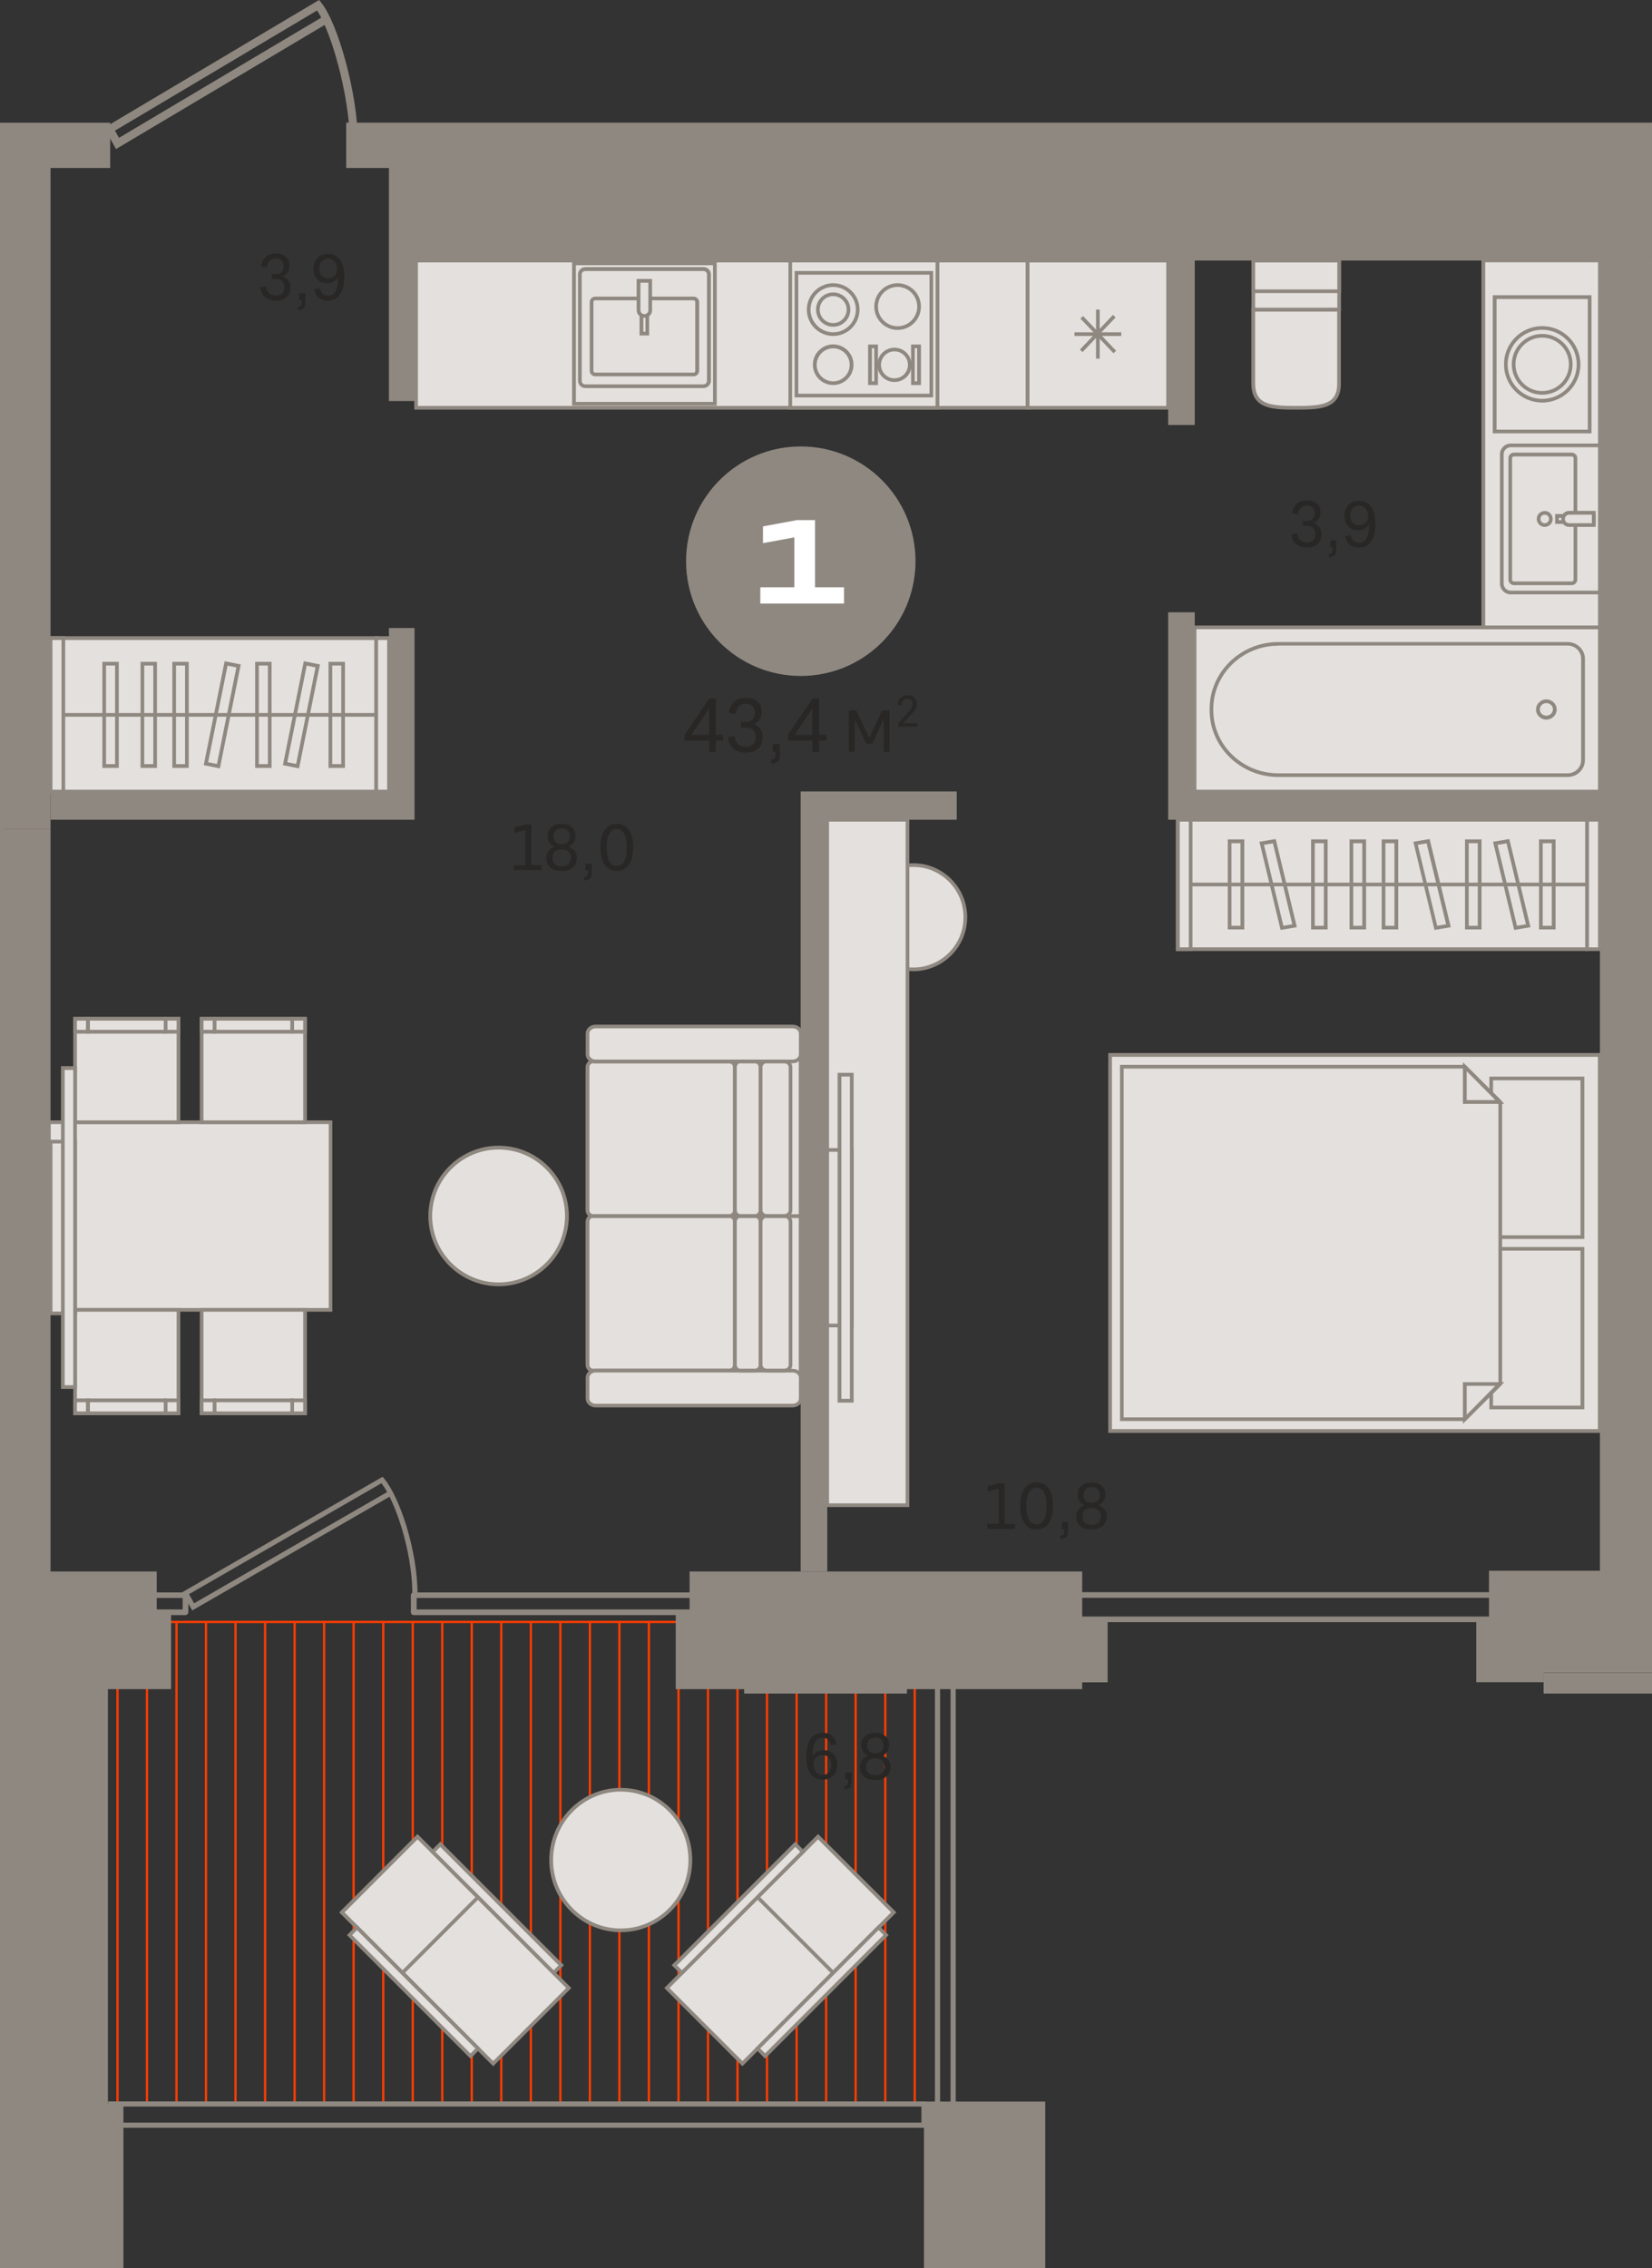 <?xml version="1.0" encoding="utf-8"?>
<!-- Generator: Adobe Illustrator 24.1.2, SVG Export Plug-In . SVG Version: 6.00 Build 0)  -->
<svg version="1.1" id="Слой_1" xmlns="http://www.w3.org/2000/svg" xmlns:xlink="http://www.w3.org/1999/xlink" x="0px" y="0px"
	 viewBox="0 0 1310.4 1798.4" style="enable-background:new 0 0 1310.4 1798.4;" xml:space="preserve">
<rect x="0" y="0" width="1310.4" height="1798.4" fill="#333333" stroke="none"/>
<g>
	<rect y="882.5" style="fill-rule:evenodd;clip-rule:evenodd;fill:#E3E0DD;" width="0.9" height="108"/>
	<rect y="881" style="fill-rule:evenodd;clip-rule:evenodd;fill:#8F8880;" width="2.3" height="110.9"/>
	<rect y="990.5" style="fill-rule:evenodd;clip-rule:evenodd;fill:#E3E0DD;" width="0.9" height="255.6"/>
	<rect y="989.1" style="fill-rule:evenodd;clip-rule:evenodd;fill:#8F8880;" width="2.3" height="258.6"/>
	<rect x="396.7" y="1285.2" style="fill-rule:evenodd;clip-rule:evenodd;fill:#FF3C00;" width="1.8" height="384"/>
	<rect x="467" y="1285.2" style="fill-rule:evenodd;clip-rule:evenodd;fill:#FF3C00;" width="1.8" height="384"/>
	<rect x="373.3" y="1285.2" style="fill-rule:evenodd;clip-rule:evenodd;fill:#FF3C00;" width="1.8" height="384"/>
	<rect x="443.6" y="1285.2" style="fill-rule:evenodd;clip-rule:evenodd;fill:#FF3C00;" width="1.8" height="384"/>
	<rect x="420.2" y="1285.2" style="fill-rule:evenodd;clip-rule:evenodd;fill:#FF3C00;" width="1.8" height="384"/>
	<rect x="490.4" y="1285.2" style="fill-rule:evenodd;clip-rule:evenodd;fill:#FF3C00;" width="1.8" height="384"/>
	<rect x="560.7" y="1285.2" style="fill-rule:evenodd;clip-rule:evenodd;fill:#FF3C00;" width="1.8" height="384"/>
	<rect x="607.5" y="1285.2" style="fill-rule:evenodd;clip-rule:evenodd;fill:#FF3C00;" width="1.8" height="384"/>
	<rect x="537.3" y="1285.2" style="fill-rule:evenodd;clip-rule:evenodd;fill:#FF3C00;" width="1.8" height="384"/>
	<rect x="584.1" y="1285.2" style="fill-rule:evenodd;clip-rule:evenodd;fill:#FF3C00;" width="1.8" height="384"/>
	<rect x="631" y="1301.4" style="fill-rule:evenodd;clip-rule:evenodd;fill:#FF3C00;" width="1.8" height="367.8"/>
	<rect x="513.8" y="1285.2" style="fill-rule:evenodd;clip-rule:evenodd;fill:#FF3C00;" width="1.8" height="384"/>
	<rect x="654.4" y="1301.4" style="fill-rule:evenodd;clip-rule:evenodd;fill:#FF3C00;" width="1.8" height="367.8"/>
	<rect x="701.3" y="1301.4" style="fill-rule:evenodd;clip-rule:evenodd;fill:#FF3C00;" width="1.8" height="367.8"/>
	<rect x="677.8" y="1301.4" style="fill-rule:evenodd;clip-rule:evenodd;fill:#FF3C00;" width="1.8" height="367.8"/>
	<rect x="724.7" y="1301.4" style="fill-rule:evenodd;clip-rule:evenodd;fill:#FF3C00;" width="1.8" height="367.8"/>
	<rect x="232.8" y="1285.2" style="fill-rule:evenodd;clip-rule:evenodd;fill:#FF3C00;" width="1.8" height="384"/>
	<rect x="303.1" y="1285.2" style="fill-rule:evenodd;clip-rule:evenodd;fill:#FF3C00;" width="1.8" height="384"/>
	<rect x="209.4" y="1285.2" style="fill-rule:evenodd;clip-rule:evenodd;fill:#FF3C00;" width="1.8" height="384"/>
	<rect x="279.6" y="1285.2" style="fill-rule:evenodd;clip-rule:evenodd;fill:#FF3C00;" width="1.8" height="384"/>
	<rect x="256.2" y="1285.2" style="fill-rule:evenodd;clip-rule:evenodd;fill:#FF3C00;" width="1.8" height="384"/>
	<rect x="326.5" y="1285.2" style="fill-rule:evenodd;clip-rule:evenodd;fill:#FF3C00;" width="1.8" height="384"/>
	<rect x="349.9" y="1285.2" style="fill-rule:evenodd;clip-rule:evenodd;fill:#FF3C00;" width="1.8" height="384"/>
	<rect x="139.1" y="1285.2" style="fill-rule:evenodd;clip-rule:evenodd;fill:#FF3C00;" width="1.8" height="384"/>
	<rect x="115.7" y="1285.2" style="fill-rule:evenodd;clip-rule:evenodd;fill:#FF3C00;" width="1.8" height="384"/>
	<rect x="185.9" y="1285.2" style="fill-rule:evenodd;clip-rule:evenodd;fill:#FF3C00;" width="1.8" height="384"/>
	<rect x="162.5" y="1285.2" style="fill-rule:evenodd;clip-rule:evenodd;fill:#FF3C00;" width="1.8" height="384"/>
	<rect x="92.3" y="1285.2" style="fill-rule:evenodd;clip-rule:evenodd;fill:#FF3C00;" width="1.8" height="384"/>
	<rect x="68.8" y="1285.2" style="fill-rule:evenodd;clip-rule:evenodd;fill:#FF3C00;" width="1.8" height="384"/>
	<rect x="45.4" y="1285.2" style="fill-rule:evenodd;clip-rule:evenodd;fill:#FF3C00;" width="1.8" height="384"/>
	<rect x="45.4" y="1285.2" style="fill-rule:evenodd;clip-rule:evenodd;fill:#FF3C00;" width="563.9" height="1.8"/>
	<rect y="800.5" style="fill-rule:evenodd;clip-rule:evenodd;fill:#E3E0DD;" width="0.9" height="113.7"/>
	<rect y="799" style="fill-rule:evenodd;clip-rule:evenodd;fill:#8F8880;" width="2.3" height="116.6"/>
	<rect y="914.2" style="fill-rule:evenodd;clip-rule:evenodd;fill:#E3E0DD;" width="0.9" height="113.7"/>
	<rect y="912.7" style="fill-rule:evenodd;clip-rule:evenodd;fill:#8F8880;" width="2.3" height="116.6"/>
	<path style="fill-rule:evenodd;clip-rule:evenodd;fill:#8F8880;" d="M91.2,103.6l3.2,5.7L254.8,14c-1.1-2.2-2.2-4.1-3.3-5.7
		L91.2,103.6L91.2,103.6z M92,118.2l-9.3-16.9L253.1,0l1.7,2.1C267.7,17.8,284,73.9,284,114.6h-6.4c0-30.6-9.9-71.8-20.1-94.8
		L92,118.2z"/>
	<path style="fill-rule:evenodd;clip-rule:evenodd;fill:#8F8880;" d="M837.2,1281.8h473.2v4.5H835c-1.2,0-2.2-1-2.2-2.3v-19.3
		c0-1.2,1-2.2,2.2-2.2h475.4v4.5H837.2V1281.8z"/>
	<path style="fill-rule:evenodd;clip-rule:evenodd;fill:#E3E0DD;" d="M1062.2,245.5h-68.1v58.8c0,18.6,15.1,19.1,33.7,19.1h0.7
		c18.6,0,33.7-0.5,33.7-19.1V245.5z"/>
	<path style="fill-rule:evenodd;clip-rule:evenodd;fill:#8F8880;" d="M995.6,247v57.3c0,16.4,12.2,17.6,32.2,17.6h0.7
		c20.1,0,32.2-1.2,32.2-17.6V247H995.6L995.6,247z M1028.5,324.8h-0.7c-17.3,0-35.2,0-35.2-20.5V244h71v60.2
		C1063.7,324.8,1045.8,324.8,1028.5,324.8z"/>
	<rect x="994.1" y="206.6" style="fill-rule:evenodd;clip-rule:evenodd;fill:#E3E0DD;" width="68.1" height="38.9"/>
	<path style="fill-rule:evenodd;clip-rule:evenodd;fill:#8F8880;" d="M995.6,244h65.2v-36h-65.2V244L995.6,244z M1063.7,247h-71
		v-41.8h71V247z"/>
	<rect x="994.1" y="206.6" style="fill-rule:evenodd;clip-rule:evenodd;fill:#E3E0DD;" width="68.1" height="24.3"/>
	<path style="fill-rule:evenodd;clip-rule:evenodd;fill:#8F8880;" d="M995.6,229.5h65.2v-21.4h-65.2V229.5L995.6,229.5z
		 M1063.7,232.4h-71v-27.3h71V232.4z"/>
	<rect y="435.3" style="fill-rule:evenodd;clip-rule:evenodd;fill:#E3E0DD;" width="0.9" height="111.1"/>
	<rect y="433.9" style="fill-rule:evenodd;clip-rule:evenodd;fill:#8F8880;" width="2.3" height="114.1"/>
	<rect x="1309.4" y="206.6" style="fill-rule:evenodd;clip-rule:evenodd;fill:#E3E0DD;" width="1" height="290.9"/>
	<rect x="1307.9" y="205.1" style="fill-rule:evenodd;clip-rule:evenodd;fill:#8F8880;" width="2.5" height="293.8"/>
	<rect x="1309.4" y="353.1" style="fill-rule:evenodd;clip-rule:evenodd;fill:#E3E0DD;" width="1" height="116.7"/>
	<rect x="1307.9" y="351.6" style="fill-rule:evenodd;clip-rule:evenodd;fill:#8F8880;" width="2.5" height="119.7"/>
	<rect x="1309.4" y="497.5" style="fill-rule:evenodd;clip-rule:evenodd;fill:#E3E0DD;" width="1" height="130.2"/>
	<rect x="1307.9" y="496" style="fill-rule:evenodd;clip-rule:evenodd;fill:#8F8880;" width="2.5" height="133.1"/>
	<path style="fill-rule:evenodd;clip-rule:evenodd;fill:#8F8880;" d="M745.7,1683.1h8.3v-376.8H633.7v8.3h112V1683.1L745.7,1683.1z
		 M758.1,1687.2h-16.5v-368.5h-112v-16.5h128.5V1687.2z"/>
	<path style="fill-rule:evenodd;clip-rule:evenodd;fill:#8F8880;" d="M89.8,1683.1h641.1v-12.7H89.8V1683.1L89.8,1683.1z
		 M735,1687.2H85.7v-20.9H735V1687.2z"/>
	<path style="fill-rule:evenodd;clip-rule:evenodd;fill:#8F8880;" d="M330.5,1276.2h246.8v-9.1H330.5V1276.2L330.5,1276.2z
		 M579.6,1280.7H328.2c-1.2,0-2.3-1-2.3-2.2v-13.6c0-1.2,1-2.2,2.3-2.2h251.3c1.2,0,2.2,1,2.2,2.2v13.6
		C581.8,1279.6,580.8,1280.7,579.6,1280.7z"/>
	<path style="fill-rule:evenodd;clip-rule:evenodd;fill:#8F8880;" d="M118.2,1276.2h26.7v-9.1h-26.7V1276.2L118.2,1276.2z
		 M147.1,1280.7h-31.2c-1.2,0-2.3-1-2.3-2.2v-13.6c0-1.2,1-2.2,2.3-2.2h31.2c1.2,0,2.3,1,2.3,2.2v13.6
		C149.3,1279.6,148.3,1280.7,147.1,1280.7z"/>
	<path style="fill-rule:evenodd;clip-rule:evenodd;fill:#8F8880;" d="M149.9,1264.1l4.1,7.2l153.1-88.2c-1.5-2.7-3-5-4.5-7
		L149.9,1264.1L149.9,1264.1z M152.5,1277l-8.2-14.3l159.2-91.7l1.1,1.3c12.5,14.8,26.5,57,26.6,91.5l-4.1,0
		c-0.1-26.7-8.6-58-18.1-77L152.5,1277z"/>
	<rect y="546.5" style="fill-rule:evenodd;clip-rule:evenodd;fill:#E3E0DD;" width="0.9" height="111.6"/>
	<rect y="545" style="fill-rule:evenodd;clip-rule:evenodd;fill:#8F8880;" width="2.3" height="114.5"/>
	<rect y="658.1" style="fill-rule:evenodd;clip-rule:evenodd;fill:#E3E0DD;" width="0.9" height="142.4"/>
	<rect y="656.6" style="fill-rule:evenodd;clip-rule:evenodd;fill:#8F8880;" width="2.3" height="145.3"/>
	<rect y="323.7" style="fill-rule:evenodd;clip-rule:evenodd;fill:#E3E0DD;" width="0.9" height="111.6"/>
	<rect y="322.3" style="fill-rule:evenodd;clip-rule:evenodd;fill:#8F8880;" width="2.3" height="114.5"/>
	<rect y="206.9" style="fill-rule:evenodd;clip-rule:evenodd;fill:#E3E0DD;" width="0.9" height="116.9"/>
	<rect y="205.4" style="fill-rule:evenodd;clip-rule:evenodd;fill:#8F8880;" width="2.3" height="119.8"/>
	<rect x="947.5" y="497.5" style="fill-rule:evenodd;clip-rule:evenodd;fill:#E3E0DD;" width="321.5" height="130.2"/>
	<path style="fill-rule:evenodd;clip-rule:evenodd;fill:#8F8880;" d="M949,626.2h318.6V498.9H949V626.2L949,626.2z M1270.5,629.2
		H946.1V496h324.5V629.2z"/>
	<path style="fill-rule:evenodd;clip-rule:evenodd;fill:#E3E0DD;" d="M960.9,562.1v1c0,28.5,23.8,51.6,53.1,51.6h229.5
		c6.7,0,12.2-5.3,12.2-11.8v-80.5c0-6.5-5.5-11.8-12.2-11.8H1014C984.7,510.5,960.9,533.6,960.9,562.1z"/>
	<path style="fill-rule:evenodd;clip-rule:evenodd;fill:#8F8880;" d="M1014,512c-28.4,0-51.6,22.5-51.6,50.1v1
		c0,27.6,23.1,50.1,51.6,50.1h229.5c5.9,0,10.7-4.7,10.7-10.4v-80.5c0-5.7-4.8-10.4-10.7-10.4H1014L1014,512z M1243.5,616.1H1014
		c-30.1,0-54.5-23.8-54.5-53v-1c0-29.2,24.5-53,54.5-53h229.5c7.5,0,13.7,6,13.7,13.3v80.5C1257.1,610.2,1251,616.1,1243.5,616.1z"
		/>
	<path style="fill-rule:evenodd;clip-rule:evenodd;fill:#E3E0DD;" d="M1226.6,556.1c-3.7,0-6.7,2.9-6.7,6.5c0,3.6,3,6.5,6.7,6.5
		c3.7,0,6.7-2.9,6.7-6.5C1233.3,559,1230.3,556.1,1226.6,556.1z"/>
	<path style="fill-rule:evenodd;clip-rule:evenodd;fill:#8F8880;" d="M1226.6,557.5c-2.9,0-5.2,2.3-5.2,5c0,2.8,2.3,5,5.2,5
		c2.9,0,5.2-2.3,5.2-5C1231.9,559.8,1229.5,557.5,1226.6,557.5L1226.6,557.5z M1226.6,570.6c-4.5,0-8.2-3.6-8.2-8c0-4.4,3.7-8,8.2-8
		s8.2,3.6,8.2,8C1234.8,567,1231.1,570.6,1226.6,570.6z"/>
	<rect x="1176.6" y="206.6" style="fill-rule:evenodd;clip-rule:evenodd;fill:#E3E0DD;" width="92.4" height="290.9"/>
	<path style="fill-rule:evenodd;clip-rule:evenodd;fill:#8F8880;" d="M1178.1,496h89.5v-288h-89.5V496L1178.1,496z M1270.5,498.9
		h-95.4V205.1h95.4V498.9z"/>
	<path style="fill-rule:evenodd;clip-rule:evenodd;fill:#E3E0DD;" d="M1191.2,462.7V360.3c0-4,3.2-7.2,7.2-7.2h70.6v116.7h-70.6
		C1194.5,469.9,1191.2,466.6,1191.2,462.7z"/>
	<path style="fill-rule:evenodd;clip-rule:evenodd;fill:#8F8880;" d="M1198.4,354.6c-3.2,0-5.7,2.6-5.7,5.7v102.4
		c0,3.2,2.6,5.7,5.7,5.7h69.2V354.6H1198.4L1198.4,354.6z M1270.5,471.3h-72.1c-4.8,0-8.6-3.9-8.6-8.6V360.3c0-4.8,3.9-8.6,8.6-8.6
		h72.1V471.3z"/>
	<path style="fill-rule:evenodd;clip-rule:evenodd;fill:#E3E0DD;" d="M1249.6,363.3v96.4c0,1.6-1.4,2.9-3,2.9H1201
		c-1.7,0-3-1.3-3-2.9v-96.4c0-1.6,1.4-2.9,3-2.9h45.6C1248.3,360.4,1249.6,361.7,1249.6,363.3z"/>
	<path style="fill-rule:evenodd;clip-rule:evenodd;fill:#8F8880;" d="M1201,361.9c-0.9,0-1.6,0.6-1.6,1.4v96.4
		c0,0.8,0.7,1.4,1.6,1.4h45.6c0.9,0,1.6-0.6,1.6-1.4v-96.4c0-0.8-0.7-1.4-1.6-1.4H1201L1201,361.9z M1246.6,464H1201
		c-2.5,0-4.5-2-4.5-4.4v-96.4c0-2.4,2-4.3,4.5-4.3h45.6c2.5,0,4.5,2,4.5,4.3v96.4C1251.1,462.1,1249.1,464,1246.6,464z"/>
	<rect x="1235" y="409" style="fill-rule:evenodd;clip-rule:evenodd;fill:#E3E0DD;" width="29.2" height="4.9"/>
	<path style="fill-rule:evenodd;clip-rule:evenodd;fill:#8F8880;" d="M1236.5,412.5h26.3v-1.9h-26.3V412.5L1236.5,412.5z
		 M1265.7,415.4h-32.1v-7.8h32.1V415.4z"/>
	<path style="fill-rule:evenodd;clip-rule:evenodd;fill:#E3E0DD;" d="M1239.9,411.4L1239.9,411.4c0,2.8,2.2,4.9,4.8,4.9h19.5v-9.7
		h-19.5C1242,406.6,1239.9,408.8,1239.9,411.4z"/>
	<path style="fill-rule:evenodd;clip-rule:evenodd;fill:#8F8880;" d="M1244.7,408.1c-1.8,0-3.4,1.5-3.4,3.4v0.1
		c0,1.8,1.5,3.3,3.4,3.3h18v-6.8H1244.7L1244.7,408.1z M1265.7,417.8h-21c-3.5,0-6.3-2.8-6.3-6.3v-0.1c0-3.5,2.8-6.3,6.3-6.3h21
		V417.8z"/>
	<path style="fill-rule:evenodd;clip-rule:evenodd;fill:#E3E0DD;" d="M1225.3,416.3c-2.7,0-4.9-2.2-4.9-4.9c0-2.7,2.2-4.9,4.9-4.9
		c2.7,0,4.9,2.2,4.9,4.9C1230.1,414.2,1228,416.3,1225.3,416.3z"/>
	<path style="fill-rule:evenodd;clip-rule:evenodd;fill:#8F8880;" d="M1225.3,408.1c-1.9,0-3.4,1.5-3.4,3.4c0,1.9,1.5,3.4,3.4,3.4
		s3.4-1.5,3.4-3.4C1228.7,409.6,1227.2,408.1,1225.3,408.1L1225.3,408.1z M1225.3,417.8c-3.5,0-6.3-2.8-6.3-6.3
		c0-3.5,2.8-6.3,6.3-6.3c3.5,0,6.3,2.8,6.3,6.3C1231.6,415,1228.8,417.8,1225.3,417.8z"/>
	<rect x="1185.6" y="235.6" style="fill-rule:evenodd;clip-rule:evenodd;fill:#E3E0DD;" width="75.3" height="106.6"/>
	<path style="fill-rule:evenodd;clip-rule:evenodd;fill:#8F8880;" d="M1187.1,340.7h72.4V237.1h-72.4V340.7L1187.1,340.7z
		 M1262.4,343.6h-78.3V234.1h78.3V343.6z"/>
	<path style="fill-rule:evenodd;clip-rule:evenodd;fill:#E3E0DD;" d="M1194.4,288.9c0,15.9,12.9,28.8,28.8,28.8
		c15.9,0,28.8-12.9,28.8-28.8c0-15.9-12.9-28.8-28.8-28.8C1207.3,260,1194.4,273,1194.4,288.9z"/>
	<path style="fill-rule:evenodd;clip-rule:evenodd;fill:#8F8880;" d="M1223.3,261.5c-15.1,0-27.4,12.3-27.4,27.4
		c0,15.1,12.3,27.4,27.4,27.4c15.1,0,27.4-12.3,27.4-27.4C1250.6,273.8,1238.4,261.5,1223.3,261.5L1223.3,261.5z M1223.3,319.2
		c-16.7,0-30.3-13.6-30.3-30.3c0-16.7,13.6-30.3,30.3-30.3c16.7,0,30.3,13.6,30.3,30.3C1253.6,305.6,1240,319.2,1223.3,319.2z"/>
	<path style="fill-rule:evenodd;clip-rule:evenodd;fill:#E3E0DD;" d="M1200.6,288.9c0,12.5,10.1,22.6,22.6,22.6
		c12.5,0,22.7-10.1,22.7-22.6c0-12.5-10.1-22.6-22.7-22.6C1210.8,266.2,1200.6,276.4,1200.6,288.9z"/>
	<path style="fill-rule:evenodd;clip-rule:evenodd;fill:#8F8880;" d="M1223.3,267.7c-11.7,0-21.2,9.5-21.2,21.2s9.5,21.2,21.2,21.2
		c11.7,0,21.2-9.5,21.2-21.2S1235,267.7,1223.3,267.7L1223.3,267.7z M1223.3,313c-13.3,0-24.1-10.8-24.1-24.1
		c0-13.3,10.8-24.1,24.1-24.1c13.3,0,24.1,10.8,24.1,24.1C1247.4,302.2,1236.6,313,1223.3,313z"/>
	<rect x="330.1" y="206.6" style="fill-rule:evenodd;clip-rule:evenodd;fill:#E3E0DD;" width="485.1" height="116.7"/>
	<path style="fill-rule:evenodd;clip-rule:evenodd;fill:#8F8880;" d="M331.5,321.9h482.2V208.1H331.5V321.9L331.5,321.9z
		 M816.6,324.8H328.6V205.1h488.1V324.8z"/>
	<rect x="815.2" y="206.6" style="fill-rule:evenodd;clip-rule:evenodd;fill:#E3E0DD;" width="111.4" height="116.7"/>
	<path style="fill-rule:evenodd;clip-rule:evenodd;fill:#8F8880;" d="M816.6,321.9h108.5V208.1H816.6V321.9L816.6,321.9z M928,324.8
		H813.7V205.1H928V324.8z"/>
	<rect x="869.4" y="245.5" style="fill-rule:evenodd;clip-rule:evenodd;fill:#8F8880;" width="2.9" height="38.9"/>
	<rect x="852.3" y="263.5" style="fill-rule:evenodd;clip-rule:evenodd;fill:#8F8880;" width="37.1" height="2.9"/>
	
		<rect x="851.9" y="263.5" transform="matrix(0.69 -0.724 0.724 0.69 78.007 712.173)" style="fill-rule:evenodd;clip-rule:evenodd;fill:#8F8880;" width="38" height="2.9"/>
	
		<rect x="869.4" y="245.9" transform="matrix(0.724 -0.69 0.69 0.724 57.885 674.455)" style="fill-rule:evenodd;clip-rule:evenodd;fill:#8F8880;" width="2.9" height="38"/>
	<rect x="455.3" y="208.8" style="fill-rule:evenodd;clip-rule:evenodd;fill:#E3E0DD;" width="111.7" height="111.4"/>
	<path style="fill-rule:evenodd;clip-rule:evenodd;fill:#8F8880;" d="M456.8,318.7h108.8V210.3H456.8V318.7L456.8,318.7z
		 M568.5,321.6H453.8V207.3h114.7V321.6z"/>
	<path style="fill-rule:evenodd;clip-rule:evenodd;fill:#E3E0DD;" d="M558.1,306.3h-93.8c-2.4,0-4.3-1.9-4.3-4.3v-84.3
		c0-2.4,1.9-4.3,4.3-4.3h93.8c2.4,0,4.3,1.9,4.3,4.3V302C562.4,304.3,560.4,306.3,558.1,306.3z"/>
	<path style="fill-rule:evenodd;clip-rule:evenodd;fill:#8F8880;" d="M464.2,214.9c-1.6,0-2.8,1.3-2.8,2.8V302
		c0,1.6,1.3,2.8,2.8,2.8h93.8c1.6,0,2.8-1.3,2.8-2.8v-84.3c0-1.6-1.3-2.8-2.8-2.8H464.2L464.2,214.9z M558.1,307.7h-93.8
		c-3.2,0-5.8-2.6-5.8-5.8v-84.3c0-3.2,2.6-5.8,5.8-5.8h93.8c3.2,0,5.8,2.6,5.8,5.8V302C563.8,305.1,561.2,307.7,558.1,307.7z"/>
	<path style="fill-rule:evenodd;clip-rule:evenodd;fill:#E3E0DD;" d="M550.2,236.6h-78c-1.6,0-2.9,1.3-2.9,2.9v54.6
		c0,1.6,1.3,2.9,2.9,2.9h78c1.6,0,2.9-1.3,2.9-2.9v-54.6C553.1,237.9,551.8,236.6,550.2,236.6z"/>
	<path style="fill-rule:evenodd;clip-rule:evenodd;fill:#8F8880;" d="M472.1,238.1c-0.8,0-1.4,0.6-1.4,1.4v54.6
		c0,0.8,0.6,1.4,1.4,1.4h78c0.8,0,1.4-0.6,1.4-1.4v-54.6c0-0.8-0.6-1.4-1.4-1.4H472.1L472.1,238.1z M550.2,298.4h-78
		c-2.4,0-4.4-2-4.4-4.3v-54.6c0-2.4,2-4.3,4.4-4.3h78c2.4,0,4.4,2,4.4,4.3v54.6C554.5,296.5,552.6,298.4,550.2,298.4z"/>
	<rect x="508.8" y="222.7" style="fill-rule:evenodd;clip-rule:evenodd;fill:#E3E0DD;" width="4.7" height="41.8"/>
	<path style="fill-rule:evenodd;clip-rule:evenodd;fill:#8F8880;" d="M510.3,263h1.7v-38.8h-1.7V263L510.3,263z M514.9,266h-7.6
		v-44.7h7.6V266z"/>
	<path style="fill-rule:evenodd;clip-rule:evenodd;fill:#E3E0DD;" d="M511.2,250.6L511.2,250.6c-2.6,0-4.7-2.1-4.7-4.6v-23.3h9.3
		V246C515.8,248.5,513.7,250.6,511.2,250.6z"/>
	<path style="fill-rule:evenodd;clip-rule:evenodd;fill:#8F8880;" d="M508,224.2V246c0,1.7,1.4,3.1,3.1,3.1h0.1
		c1.7,0,3.1-1.4,3.1-3.1v-21.8H508L508,224.2z M511.2,252L511.2,252c-3.4,0-6.2-2.7-6.2-6.1v-24.7h12.2V246
		C517.3,249.3,514.6,252,511.2,252z"/>
	<rect x="626.9" y="206.6" style="fill-rule:evenodd;clip-rule:evenodd;fill:#E3E0DD;" width="116.7" height="116.7"/>
	<path style="fill-rule:evenodd;clip-rule:evenodd;fill:#8F8880;" d="M628.3,321.9h113.8V208.1H628.3V321.9L628.3,321.9z
		 M745.1,324.8H625.4V205.1h119.7V324.8z"/>
	<rect x="631.7" y="216.3" style="fill-rule:evenodd;clip-rule:evenodd;fill:#E3E0DD;" width="107" height="97.3"/>
	<path style="fill-rule:evenodd;clip-rule:evenodd;fill:#8F8880;" d="M633.2,312.2h104.1v-94.4H633.2V312.2L633.2,312.2z
		 M740.2,315.1H630.3V214.9h109.9V315.1z"/>
	<path style="fill-rule:evenodd;clip-rule:evenodd;fill:#E3E0DD;" d="M680.4,245.5c0,10.7-8.7,19.5-19.5,19.5
		c-10.7,0-19.5-8.7-19.5-19.5c0-10.7,8.7-19.5,19.5-19.5C671.6,226.1,680.4,234.8,680.4,245.5z"/>
	<path style="fill-rule:evenodd;clip-rule:evenodd;fill:#8F8880;" d="M660.9,227.5c-9.9,0-18,8.1-18,18c0,9.9,8.1,18,18,18
		c9.9,0,18-8.1,18-18C678.9,235.6,670.8,227.5,660.9,227.5L660.9,227.5z M660.9,266.4c-11.5,0-20.9-9.4-20.9-20.9
		c0-11.5,9.4-20.9,20.9-20.9c11.5,0,20.9,9.4,20.9,20.9C681.8,257,672.4,266.4,660.9,266.4z"/>
	
		<ellipse transform="matrix(0.707 -0.707 0.707 0.707 19.972 539.238)" style="fill-rule:evenodd;clip-rule:evenodd;fill:#E3E0DD;" cx="660.9" cy="245.5" rx="12.2" ry="12.2"/>
	<path style="fill-rule:evenodd;clip-rule:evenodd;fill:#8F8880;" d="M660.9,234.8c-5.9,0-10.7,4.8-10.7,10.7
		c0,5.9,4.8,10.7,10.7,10.7c5.9,0,10.7-4.8,10.7-10.7C671.6,239.6,666.8,234.8,660.9,234.8L660.9,234.8z M660.9,259.1
		c-7.5,0-13.6-6.1-13.6-13.6c0-7.5,6.1-13.6,13.6-13.6c7.5,0,13.6,6.1,13.6,13.6C674.5,253,668.4,259.1,660.9,259.1z"/>
	<path style="fill-rule:evenodd;clip-rule:evenodd;fill:#E3E0DD;" d="M729,243.1c0,9.4-7.6,17-17,17c-9.4,0-17-7.6-17-17
		c0-9.4,7.6-17,17-17C721.4,226.1,729,233.7,729,243.1z"/>
	<path style="fill-rule:evenodd;clip-rule:evenodd;fill:#8F8880;" d="M712,227.5c-8.6,0-15.6,7-15.6,15.6c0,8.6,7,15.6,15.6,15.6
		s15.6-7,15.6-15.6C727.5,234.5,720.6,227.5,712,227.5L712,227.5z M712,261.6c-10.2,0-18.5-8.3-18.5-18.5c0-10.2,8.3-18.5,18.5-18.5
		c10.2,0,18.5,8.3,18.5,18.5C730.5,253.3,722.2,261.6,712,261.6z"/>
	<path style="fill-rule:evenodd;clip-rule:evenodd;fill:#E3E0DD;" d="M675.5,289.3c0,8.1-6.5,14.6-14.6,14.6
		c-8.1,0-14.6-6.5-14.6-14.6c0-8.1,6.5-14.6,14.6-14.6C669,274.7,675.5,281.2,675.5,289.3z"/>
	<path style="fill-rule:evenodd;clip-rule:evenodd;fill:#8F8880;" d="M660.9,276.2c-7.2,0-13.1,5.9-13.1,13.1
		c0,7.2,5.9,13.1,13.1,13.1c7.2,0,13.1-5.9,13.1-13.1C674,282,668.1,276.2,660.9,276.2L660.9,276.2z M660.9,305.3
		c-8.9,0-16.1-7.2-16.1-16.1c0-8.9,7.2-16.1,16.1-16.1c8.9,0,16.1,7.2,16.1,16.1C677,298.1,669.8,305.3,660.9,305.3z"/>
	<path style="fill-rule:evenodd;clip-rule:evenodd;fill:#E3E0DD;" d="M721.7,289.3c0,6.7-5.4,12.2-12.2,12.2
		c-6.7,0-12.2-5.4-12.2-12.2c0-6.7,5.4-12.2,12.2-12.2C716.3,277.1,721.7,282.6,721.7,289.3z"/>
	<path style="fill-rule:evenodd;clip-rule:evenodd;fill:#8F8880;" d="M709.5,278.6c-5.9,0-10.7,4.8-10.7,10.7
		c0,5.9,4.8,10.7,10.7,10.7c5.9,0,10.7-4.8,10.7-10.7C720.2,283.4,715.4,278.6,709.5,278.6L709.5,278.6z M709.5,302.9
		c-7.5,0-13.6-6.1-13.6-13.6c0-7.5,6.1-13.6,13.6-13.6c7.5,0,13.6,6.1,13.6,13.6C723.2,296.8,717.1,302.9,709.5,302.9z"/>
	<rect x="690.1" y="274.7" style="fill-rule:evenodd;clip-rule:evenodd;fill:#E3E0DD;" width="4.9" height="29.2"/>
	<path style="fill-rule:evenodd;clip-rule:evenodd;fill:#8F8880;" d="M691.6,302.4h1.9v-26.3h-1.9V302.4L691.6,302.4z M696.4,305.3
		h-7.8v-32.1h7.8V305.3z"/>
	<rect x="724.1" y="274.7" style="fill-rule:evenodd;clip-rule:evenodd;fill:#E3E0DD;" width="4.9" height="29.2"/>
	<path style="fill-rule:evenodd;clip-rule:evenodd;fill:#8F8880;" d="M725.6,302.4h1.9v-26.3h-1.9V302.4L725.6,302.4z M730.5,305.3
		h-7.8v-32.1h7.8V305.3z"/>
	<rect x="40.1" y="506" style="fill-rule:evenodd;clip-rule:evenodd;fill:#E3E0DD;" width="258.3" height="121.7"/>
	<path style="fill-rule:evenodd;clip-rule:evenodd;fill:#8F8880;" d="M41.6,626.2H297V507.5H41.6V626.2L41.6,626.2z M299.9,629.2
		H38.6V504.5h261.3V629.2z"/>
	<rect x="298.4" y="506" style="fill-rule:evenodd;clip-rule:evenodd;fill:#E3E0DD;" width="10.1" height="121.7"/>
	<path style="fill-rule:evenodd;clip-rule:evenodd;fill:#8F8880;" d="M299.9,626.2h7.2V507.5h-7.2V626.2L299.9,626.2z M310,629.2
		h-13V504.5h13V629.2z"/>
	<rect x="40.1" y="506" style="fill-rule:evenodd;clip-rule:evenodd;fill:#E3E0DD;" width="10.1" height="121.7"/>
	<path style="fill-rule:evenodd;clip-rule:evenodd;fill:#8F8880;" d="M41.6,626.2h7.2V507.5h-7.2V626.2L41.6,626.2z M51.7,629.2h-13
		V504.5h13V629.2z"/>
	<rect x="203.8" y="526.3" style="fill-rule:evenodd;clip-rule:evenodd;fill:#E3E0DD;" width="10.1" height="81.1"/>
	<path style="fill-rule:evenodd;clip-rule:evenodd;fill:#8F8880;" d="M205.3,605.9h7.2v-78.2h-7.2V605.9L205.3,605.9z M215.4,608.9
		h-13v-84.1h13V608.9z"/>
	<rect x="138.2" y="526.3" style="fill-rule:evenodd;clip-rule:evenodd;fill:#E3E0DD;" width="10.1" height="81.1"/>
	<path style="fill-rule:evenodd;clip-rule:evenodd;fill:#8F8880;" d="M139.6,605.9h7.2v-78.2h-7.2V605.9L139.6,605.9z M149.7,608.9
		h-13v-84.1h13V608.9z"/>
	<rect x="112.9" y="526.3" style="fill-rule:evenodd;clip-rule:evenodd;fill:#E3E0DD;" width="10.1" height="81.1"/>
	<path style="fill-rule:evenodd;clip-rule:evenodd;fill:#8F8880;" d="M114.4,605.9h7.2v-78.2h-7.2V605.9L114.4,605.9z M124.5,608.9
		h-13v-84.1h13V608.9z"/>
	<rect x="82.6" y="526.3" style="fill-rule:evenodd;clip-rule:evenodd;fill:#E3E0DD;" width="10.1" height="81.1"/>
	<path style="fill-rule:evenodd;clip-rule:evenodd;fill:#8F8880;" d="M84.1,605.9h7.2v-78.2h-7.2V605.9L84.1,605.9z M94.2,608.9h-13
		v-84.1h13V608.9z"/>
	<polygon style="fill-rule:evenodd;clip-rule:evenodd;fill:#E3E0DD;" points="242.2,526.1 252.1,528.1 236.1,607.6 226.2,605.6 	"/>
	<path style="fill-rule:evenodd;clip-rule:evenodd;fill:#8F8880;" d="M227.9,604.4l7,1.4l15.4-76.6l-7-1.4L227.9,604.4L227.9,604.4z
		 M237.2,609.3l-12.8-2.6l16.6-82.4l12.8,2.6L237.2,609.3z"/>
	<polygon style="fill-rule:evenodd;clip-rule:evenodd;fill:#E3E0DD;" points="179.4,526.1 189.3,528.1 173.3,607.6 163.4,605.6 	"/>
	<path style="fill-rule:evenodd;clip-rule:evenodd;fill:#8F8880;" d="M165.1,604.4l7,1.4l15.4-76.6l-7-1.4L165.1,604.4L165.1,604.4z
		 M174.4,609.3l-12.8-2.6l16.6-82.4l12.8,2.6L174.4,609.3z"/>
	<rect x="262" y="526.3" style="fill-rule:evenodd;clip-rule:evenodd;fill:#E3E0DD;" width="10.1" height="81.1"/>
	<path style="fill-rule:evenodd;clip-rule:evenodd;fill:#8F8880;" d="M263.5,605.9h7.2v-78.2h-7.2V605.9L263.5,605.9z M273.6,608.9
		h-13v-84.1h13V608.9z"/>
	<rect x="50.2" y="565.4" style="fill-rule:evenodd;clip-rule:evenodd;fill:#8F8880;" width="248.3" height="2.9"/>
	<rect x="557.6" y="964.2" style="fill-rule:evenodd;clip-rule:evenodd;fill:#E3E0DD;" width="77.5" height="127.6"/>
	<path style="fill-rule:evenodd;clip-rule:evenodd;fill:#8F8880;" d="M559,1090.3h74.6V965.7H559V1090.3L559,1090.3z M636.5,1093.3
		h-80.4V962.8h80.4V1093.3z"/>
	<rect x="557.6" y="836.7" style="fill-rule:evenodd;clip-rule:evenodd;fill:#E3E0DD;" width="77.5" height="127.6"/>
	<path style="fill-rule:evenodd;clip-rule:evenodd;fill:#8F8880;" d="M559,962.8h74.6V838.2H559V962.8L559,962.8z M636.5,965.7
		h-80.4V835.2h80.4V965.7z"/>
	<path style="fill-rule:evenodd;clip-rule:evenodd;fill:#E3E0DD;" d="M466,1082.2V968.8c0-2.5,2-4.6,4.4-4.6h108.2
		c2.4,0,4.4,2.1,4.4,4.6v113.4c0,2.5-2,4.6-4.4,4.6H470.4C468,1086.8,466,1084.8,466,1082.2z"/>
	<path style="fill-rule:evenodd;clip-rule:evenodd;fill:#8F8880;" d="M470.4,965.7c-1.6,0-2.9,1.4-2.9,3.1v113.4
		c0,1.7,1.3,3.1,2.9,3.1h108.2c1.6,0,2.9-1.4,2.9-3.1V968.8c0-1.7-1.3-3.1-2.9-3.1H470.4L470.4,965.7z M578.6,1088.3H470.4
		c-3.2,0-5.9-2.7-5.9-6.1V968.8c0-3.3,2.6-6.1,5.9-6.1h108.2c3.2,0,5.9,2.7,5.9,6.1v113.4C584.4,1085.6,581.8,1088.3,578.6,1088.3z"
		/>
	<path style="fill-rule:evenodd;clip-rule:evenodd;fill:#E3E0DD;" d="M466,846.3v113.4c0,2.5,2,4.6,4.4,4.6h108.2
		c2.4,0,4.4-2.1,4.4-4.6V846.3c0-2.5-2-4.6-4.4-4.6H470.4C468,841.7,466,843.7,466,846.3z"/>
	<path style="fill-rule:evenodd;clip-rule:evenodd;fill:#8F8880;" d="M470.4,843.1c-1.6,0-2.9,1.4-2.9,3.1v113.4
		c0,1.7,1.3,3.1,2.9,3.1h108.2c1.6,0,2.9-1.4,2.9-3.1V846.3c0-1.7-1.3-3.1-2.9-3.1H470.4L470.4,843.1z M578.6,965.7H470.4
		c-3.2,0-5.9-2.7-5.9-6.1V846.3c0-3.3,2.6-6.1,5.9-6.1h108.2c3.2,0,5.9,2.7,5.9,6.1v113.4C584.4,963,581.8,965.7,578.6,965.7z"/>
	<path style="fill-rule:evenodd;clip-rule:evenodd;fill:#E3E0DD;" d="M466,1092.4v16.6c0,3.1,2.8,5.5,6.3,5.5h156.4
		c3.5,0,6.3-2.5,6.3-5.5v-16.6c0-3.1-2.8-5.6-6.3-5.6H472.4C468.9,1086.8,466,1089.3,466,1092.4z"/>
	<path style="fill-rule:evenodd;clip-rule:evenodd;fill:#8F8880;" d="M472.4,1088.3c-2.7,0-4.9,1.8-4.9,4.1v16.6
		c0,2.3,2.2,4.1,4.9,4.1h156.4c2.7,0,4.9-1.8,4.9-4.1v-16.6c0-2.3-2.2-4.1-4.9-4.1H472.4L472.4,1088.3z M628.7,1116H472.4
		c-4.3,0-7.8-3.2-7.8-7v-16.6c0-3.9,3.5-7,7.8-7h156.4c4.3,0,7.8,3.2,7.8,7v16.6C636.5,1112.9,633,1116,628.7,1116z"/>
	<path style="fill-rule:evenodd;clip-rule:evenodd;fill:#E3E0DD;" d="M466,836.1v-16.6c0-3.1,2.8-5.5,6.3-5.5h156.4
		c3.5,0,6.3,2.5,6.3,5.5v16.6c0,3.1-2.8,5.5-6.3,5.5H472.4C468.9,841.7,466,839.2,466,836.1z"/>
	<path style="fill-rule:evenodd;clip-rule:evenodd;fill:#8F8880;" d="M472.4,815.4c-2.7,0-4.9,1.8-4.9,4.1v16.6
		c0,2.2,2.2,4.1,4.9,4.1h156.4c2.7,0,4.9-1.8,4.9-4.1v-16.6c0-2.3-2.2-4.1-4.9-4.1H472.4L472.4,815.4z M628.7,843.1H472.4
		c-4.3,0-7.8-3.1-7.8-7v-16.6c0-3.9,3.5-7,7.8-7h156.4c4.3,0,7.8,3.1,7.8,7v16.6C636.5,840,633,843.1,628.7,843.1z"/>
	<path style="fill-rule:evenodd;clip-rule:evenodd;fill:#E3E0DD;" d="M587,1086.8h12.2c2.3,0,4.1-2.1,4.1-4.6V968.8
		c0-2.5-1.8-4.6-4.1-4.6H587c-2.3,0-4.1,2.1-4.1,4.6v113.4C582.9,1084.8,584.8,1086.8,587,1086.8z"/>
	<path style="fill-rule:evenodd;clip-rule:evenodd;fill:#8F8880;" d="M587,965.7c-1.4,0-2.6,1.4-2.6,3.1v113.4
		c0,1.7,1.2,3.1,2.6,3.1h12.2c1.4,0,2.6-1.4,2.6-3.1V968.8c0-1.7-1.2-3.1-2.6-3.1H587L587,965.7z M599.3,1088.3H587
		c-3.1,0-5.5-2.7-5.5-6.1V968.8c0-3.3,2.5-6.1,5.5-6.1h12.2c3.1,0,5.5,2.7,5.5,6.1v113.4C604.8,1085.6,602.3,1088.3,599.3,1088.3z"
		/>
	<path style="fill-rule:evenodd;clip-rule:evenodd;fill:#E3E0DD;" d="M587,841.7h12.2c2.3,0,4.1,2.1,4.1,4.6v113.4
		c0,2.5-1.8,4.6-4.1,4.6H587c-2.3,0-4.1-2.1-4.1-4.6V846.3C582.9,843.7,584.8,841.7,587,841.7z"/>
	<path style="fill-rule:evenodd;clip-rule:evenodd;fill:#8F8880;" d="M587,843.1c-1.4,0-2.6,1.4-2.6,3.1v113.4
		c0,1.7,1.2,3.1,2.6,3.1h12.2c1.4,0,2.6-1.4,2.6-3.1V846.3c0-1.7-1.2-3.1-2.6-3.1H587L587,843.1z M599.3,965.7H587
		c-3.1,0-5.5-2.7-5.5-6.1V846.3c0-3.3,2.5-6.1,5.5-6.1h12.2c3.1,0,5.5,2.7,5.5,6.1v113.4C604.8,963,602.3,965.7,599.3,965.7z"/>
	<path style="fill-rule:evenodd;clip-rule:evenodd;fill:#E3E0DD;" d="M608.1,1086.8h14.2c2.6,0,4.7-2.1,4.7-4.6V968.8
		c0-2.5-2.1-4.6-4.7-4.6h-14.2c-2.6,0-4.7,2.1-4.7,4.6v113.4C603.3,1084.8,605.4,1086.8,608.1,1086.8z"/>
	<path style="fill-rule:evenodd;clip-rule:evenodd;fill:#8F8880;" d="M608.1,965.7c-1.8,0-3.3,1.4-3.3,3.1v113.4
		c0,1.7,1.5,3.1,3.3,3.1h14.2c1.8,0,3.3-1.4,3.3-3.1V968.8c0-1.7-1.5-3.1-3.3-3.1H608.1L608.1,965.7z M622.3,1088.3h-14.2
		c-3.4,0-6.2-2.7-6.2-6.1V968.8c0-3.3,2.8-6.1,6.2-6.1h14.2c3.4,0,6.2,2.7,6.2,6.1v113.4C628.5,1085.6,625.7,1088.3,622.3,1088.3z"
		/>
	<path style="fill-rule:evenodd;clip-rule:evenodd;fill:#E3E0DD;" d="M608.1,841.7h14.2c2.6,0,4.7,2.1,4.7,4.6v113.4
		c0,2.5-2.1,4.6-4.7,4.6h-14.2c-2.6,0-4.7-2.1-4.7-4.6V846.3C603.3,843.7,605.4,841.7,608.1,841.7z"/>
	<path style="fill-rule:evenodd;clip-rule:evenodd;fill:#8F8880;" d="M608.1,843.1c-1.8,0-3.3,1.4-3.3,3.1v113.4
		c0,1.7,1.5,3.1,3.3,3.1h14.2c1.8,0,3.3-1.4,3.3-3.1V846.3c0-1.7-1.5-3.1-3.3-3.1H608.1L608.1,843.1z M622.3,965.7h-14.2
		c-3.4,0-6.2-2.7-6.2-6.1V846.3c0-3.3,2.8-6.1,6.2-6.1h14.2c3.4,0,6.2,2.7,6.2,6.1v113.4C628.5,963,625.7,965.7,622.3,965.7z"/>
	<path style="fill-rule:evenodd;clip-rule:evenodd;fill:#E3E0DD;" d="M395.5,910c-29.9,0-54.2,24.3-54.2,54.2
		c0,29.9,24.3,54.2,54.2,54.2c29.9,0,54.2-24.3,54.2-54.2C449.7,934.3,425.5,910,395.5,910z"/>
	<path style="fill-rule:evenodd;clip-rule:evenodd;fill:#8F8880;" d="M395.5,911.5c-29.1,0-52.7,23.7-52.7,52.7
		c0,29.1,23.7,52.7,52.7,52.7c29.1,0,52.7-23.7,52.7-52.7C448.3,935.2,424.6,911.5,395.5,911.5L395.5,911.5z M395.5,1019.9
		c-30.7,0-55.7-25-55.7-55.7c0-30.7,25-55.7,55.7-55.7c30.7,0,55.7,25,55.7,55.7C451.2,994.9,426.2,1019.9,395.5,1019.9z"/>
	<rect x="38.6" y="889.9" style="fill-rule:evenodd;clip-rule:evenodd;fill:#E3E0DD;" width="223.6" height="148.8"/>
	<path style="fill-rule:evenodd;clip-rule:evenodd;fill:#8F8880;" d="M40.1,1037.2h220.7V891.3H40.1V1037.2L40.1,1037.2z
		 M263.7,1040.1H37.1V888.4h226.5V1040.1z"/>
	<rect x="160" y="807.9" style="fill-rule:evenodd;clip-rule:evenodd;fill:#E3E0DD;" width="82" height="82"/>
	<path style="fill-rule:evenodd;clip-rule:evenodd;fill:#8F8880;" d="M161.4,888.4h79.1v-79.1h-79.1V888.4L161.4,888.4z
		 M243.4,891.3h-84.9v-84.9h84.9V891.3z"/>
	<rect x="160" y="807.9" style="fill-rule:evenodd;clip-rule:evenodd;fill:#E3E0DD;" width="10.3" height="10.2"/>
	<path style="fill-rule:evenodd;clip-rule:evenodd;fill:#8F8880;" d="M161.4,816.6h7.3v-7.3h-7.3V816.6L161.4,816.6z M171.7,819.6
		h-13.2v-13.2h13.2V819.6z"/>
	<rect x="231.7" y="807.9" style="fill-rule:evenodd;clip-rule:evenodd;fill:#E3E0DD;" width="10.2" height="10.2"/>
	<path style="fill-rule:evenodd;clip-rule:evenodd;fill:#8F8880;" d="M233.2,816.6h7.3v-7.3h-7.3V816.6L233.2,816.6z M243.4,819.6
		h-13.2v-13.2h13.2V819.6z"/>
	<rect x="170.2" y="807.9" style="fill-rule:evenodd;clip-rule:evenodd;fill:#E3E0DD;" width="61.5" height="10.2"/>
	<path style="fill-rule:evenodd;clip-rule:evenodd;fill:#8F8880;" d="M171.7,816.6h58.6v-7.3h-58.6V816.6L171.7,816.6z M233.2,819.6
		h-64.4v-13.2h64.4V819.6z"/>
	<rect x="59.6" y="807.9" style="fill-rule:evenodd;clip-rule:evenodd;fill:#E3E0DD;" width="82" height="82"/>
	<path style="fill-rule:evenodd;clip-rule:evenodd;fill:#8F8880;" d="M61,888.4h79.1v-79.1H61V888.4L61,888.4z M143,891.3H58.1
		v-84.9H143V891.3z"/>
	<rect x="59.6" y="807.9" style="fill-rule:evenodd;clip-rule:evenodd;fill:#E3E0DD;" width="10.3" height="10.2"/>
	<path style="fill-rule:evenodd;clip-rule:evenodd;fill:#8F8880;" d="M61,816.6h7.3v-7.3H61V816.6L61,816.6z M71.3,819.6H58.1v-13.2
		h13.2V819.6z"/>
	<rect x="131.3" y="807.9" style="fill-rule:evenodd;clip-rule:evenodd;fill:#E3E0DD;" width="10.2" height="10.2"/>
	<path style="fill-rule:evenodd;clip-rule:evenodd;fill:#8F8880;" d="M132.8,816.6h7.3v-7.3h-7.3V816.6L132.8,816.6z M143,819.6
		h-13.2v-13.2H143V819.6z"/>
	<rect x="69.8" y="807.9" style="fill-rule:evenodd;clip-rule:evenodd;fill:#E3E0DD;" width="61.5" height="10.2"/>
	<path style="fill-rule:evenodd;clip-rule:evenodd;fill:#8F8880;" d="M71.3,816.6h58.6v-7.3H71.3V816.6L71.3,816.6z M132.8,819.6
		H68.3v-13.2h64.4V819.6z"/>
	<rect x="160" y="1038.6" style="fill-rule:evenodd;clip-rule:evenodd;fill:#E3E0DD;" width="82" height="82"/>
	<path style="fill-rule:evenodd;clip-rule:evenodd;fill:#8F8880;" d="M161.4,1119.2h79.1v-79.1h-79.1V1119.2L161.4,1119.2z
		 M243.4,1122.1h-84.9v-84.9h84.9V1122.1z"/>
	<rect x="160" y="1110.4" style="fill-rule:evenodd;clip-rule:evenodd;fill:#E3E0DD;" width="10.3" height="10.2"/>
	<path style="fill-rule:evenodd;clip-rule:evenodd;fill:#8F8880;" d="M161.4,1119.2h7.3v-7.3h-7.3V1119.2L161.4,1119.2z
		 M171.7,1122.1h-13.2v-13.2h13.2V1122.1z"/>
	<rect x="231.7" y="1110.4" style="fill-rule:evenodd;clip-rule:evenodd;fill:#E3E0DD;" width="10.2" height="10.2"/>
	<path style="fill-rule:evenodd;clip-rule:evenodd;fill:#8F8880;" d="M233.2,1119.2h7.3v-7.3h-7.3V1119.2L233.2,1119.2z
		 M243.4,1122.1h-13.2v-13.2h13.2V1122.1z"/>
	<rect x="170.2" y="1110.4" style="fill-rule:evenodd;clip-rule:evenodd;fill:#E3E0DD;" width="61.5" height="10.2"/>
	<path style="fill-rule:evenodd;clip-rule:evenodd;fill:#8F8880;" d="M171.7,1119.2h58.6v-7.3h-58.6V1119.2L171.7,1119.2z
		 M233.2,1122.1h-64.4v-13.2h64.4V1122.1z"/>
	<rect x="59.6" y="1038.6" style="fill-rule:evenodd;clip-rule:evenodd;fill:#E3E0DD;" width="82" height="82"/>
	<path style="fill-rule:evenodd;clip-rule:evenodd;fill:#8F8880;" d="M61,1119.2h79.1v-79.1H61V1119.2L61,1119.2z M143,1122.1H58.1
		v-84.9H143V1122.1z"/>
	<rect x="59.6" y="1110.4" style="fill-rule:evenodd;clip-rule:evenodd;fill:#E3E0DD;" width="10.3" height="10.2"/>
	<path style="fill-rule:evenodd;clip-rule:evenodd;fill:#8F8880;" d="M61,1119.2h7.3v-7.3H61V1119.2L61,1119.2z M71.3,1122.1H58.1
		v-13.2h13.2V1122.1z"/>
	<rect x="131.3" y="1110.4" style="fill-rule:evenodd;clip-rule:evenodd;fill:#E3E0DD;" width="10.2" height="10.2"/>
	<path style="fill-rule:evenodd;clip-rule:evenodd;fill:#8F8880;" d="M132.8,1119.2h7.3v-7.3h-7.3V1119.2L132.8,1119.2z M143,1122.1
		h-13.2v-13.2H143V1122.1z"/>
	<rect x="69.8" y="1110.4" style="fill-rule:evenodd;clip-rule:evenodd;fill:#E3E0DD;" width="61.5" height="10.2"/>
	<path style="fill-rule:evenodd;clip-rule:evenodd;fill:#8F8880;" d="M71.3,1119.2h58.6v-7.3H71.3V1119.2L71.3,1119.2z
		 M132.8,1122.1H68.3v-13.2h64.4V1122.1z"/>
	<rect x="40.1" y="905.3" style="fill-rule:evenodd;clip-rule:evenodd;fill:#E3E0DD;" width="19.5" height="136.2"/>
	<path style="fill-rule:evenodd;clip-rule:evenodd;fill:#8F8880;" d="M41.6,1040h16.5V906.7H41.6V1040L41.6,1040z M61,1042.9H38.6
		V903.8H61V1042.9z"/>
	<rect x="49.8" y="846.9" style="fill-rule:evenodd;clip-rule:evenodd;fill:#E3E0DD;" width="9.7" height="253"/>
	<path style="fill-rule:evenodd;clip-rule:evenodd;fill:#8F8880;" d="M51.3,1098.4h6.8v-250h-6.8V1098.4L51.3,1098.4z M61,1101.3
		H48.4V845.4H61V1101.3z"/>
	<path style="fill-rule:evenodd;clip-rule:evenodd;fill:#E3E0DD;" d="M437.2,1474.9c0-30.8,24.7-55.8,55.2-55.8
		c30.5,0,55.2,25,55.2,55.8c0,30.8-24.7,55.8-55.2,55.8C461.9,1530.7,437.2,1505.7,437.2,1474.9z"/>
	<path style="fill-rule:evenodd;clip-rule:evenodd;fill:#8F8880;" d="M492.4,1420.6c-29.6,0-53.7,24.4-53.7,54.3
		c0,29.9,24.1,54.3,53.7,54.3c29.6,0,53.7-24.4,53.7-54.3C546.2,1444.9,522.1,1420.6,492.4,1420.6L492.4,1420.6z M492.4,1532.1
		c-31.3,0-56.7-25.7-56.7-57.2s25.4-57.2,56.7-57.2c31.2,0,56.7,25.7,56.7,57.2S523.7,1532.1,492.4,1532.1z"/>
	<path style="fill-rule:evenodd;clip-rule:evenodd;fill:#282726;" d="M694.3,1407.7c2.3,0,4.1-0.6,5.4-1.8c1.3-1.2,1.9-2.8,1.9-4.9
		c0-2.1-0.6-3.8-1.9-5c-1.3-1.2-3.1-1.8-5.4-1.8c-2.3,0-4.1,0.6-5.4,1.8c-1.3,1.2-1.9,2.9-1.9,5c0,2.1,0.6,3.8,1.9,4.9
		C690.2,1407.1,691.9,1407.7,694.3,1407.7L694.3,1407.7z M700.8,1384.1c0-2-0.6-3.6-1.7-4.7c-1.2-1.1-2.8-1.7-4.8-1.7
		c-2,0-3.6,0.6-4.7,1.7c-1.2,1.1-1.7,2.7-1.7,4.7c0,1.9,0.6,3.4,1.7,4.5c1.2,1.1,2.7,1.6,4.7,1.6c2,0,3.6-0.5,4.8-1.6
		C700.2,1387.5,700.8,1386,700.8,1384.1L700.8,1384.1z M694.3,1411.4c-3.9,0-6.9-0.9-9-2.7c-2.1-1.8-3.2-4.3-3.2-7.4
		c0-2.2,0.6-4,1.7-5.6c1.1-1.6,2.7-2.7,4.8-3.5c-1.7-0.7-3.1-1.8-4-3.3c-0.9-1.4-1.4-3.2-1.4-5.2c0-2.9,1-5.3,3-7
		c2-1.7,4.7-2.6,8.1-2.6c3.5,0,6.2,0.9,8.1,2.6c2,1.7,2.9,4.1,2.9,7c0,2-0.5,3.7-1.4,5.2c-0.9,1.4-2.3,2.5-4,3.3
		c2,0.7,3.6,1.9,4.8,3.4c1.2,1.6,1.7,3.4,1.7,5.6c0,3.1-1.1,5.6-3.2,7.4C701.2,1410.4,698.2,1411.4,694.3,1411.4L694.3,1411.4z
		 M670.5,1405.6h5v6.6c0,2.5-0.4,4.3-1.3,5.2c-0.9,0.9-2.4,1.4-4.5,1.5l-0.3-2.7c1.2,0,2-0.2,2.5-0.7c0.4-0.5,0.7-1.4,0.7-2.8v-1.7
		h-2V1405.6L670.5,1405.6z M652.4,1407.4c2.1,0,3.8-0.7,5.1-2.1c1.3-1.4,1.9-3.3,1.9-5.7c0-2.4-0.6-4.4-1.8-5.8
		c-1.2-1.4-3-2.1-5.2-2.1c-1.4,0-2.6,0.3-3.7,0.9c-1.1,0.6-1.9,1.5-2.6,2.5c-0.6,1.1-0.9,2.3-0.9,3.6c0,2.6,0.7,4.7,2,6.3
		C648.4,1406.6,650.2,1407.4,652.4,1407.4L652.4,1407.4z M639.6,1393.2c0-6.2,1.1-11,3.4-14.3c2.3-3.3,5.5-4.9,9.7-4.9
		c2.8,0,5.2,0.8,7.1,2.3c1.9,1.6,3.2,3.8,3.8,6.7l-4.5,0.9c-0.9-4-3-6-6.5-6c-2.7,0-4.7,1.2-6,3.6c-1.4,2.4-2.1,6.1-2.1,11
		c0.9-1.4,2.1-2.6,3.6-3.4c1.5-0.8,3.3-1.3,5.3-1.3c3.3,0,5.9,1,7.8,3.1c1.9,2.1,2.9,4.9,2.9,8.4c0,2.4-0.5,4.5-1.4,6.3
		c-1,1.8-2.3,3.1-4,4.1c-1.7,1-3.8,1.5-6.1,1.5c-4.1,0-7.3-1.6-9.5-4.7C640.7,1403.6,639.6,1399.1,639.6,1393.2z"/>
	<path style="fill-rule:evenodd;clip-rule:evenodd;fill:#282726;" d="M260.2,205.1c-2.1,0-3.8,0.7-5.1,2.1c-1.3,1.4-1.9,3.3-1.9,5.6
		c0,2.5,0.6,4.4,1.9,5.8c1.2,1.4,3,2.1,5.2,2.1c2.1,0,3.8-0.7,5.2-2c1.3-1.4,2-3,2-5c0-2.6-0.7-4.7-2-6.2
		C264.2,205.9,262.4,205.1,260.2,205.1L260.2,205.1z M273.1,219.2c0,6.2-1.1,11-3.4,14.3c-2.3,3.3-5.5,4.9-9.7,4.9
		c-2.8,0-5.2-0.8-7.1-2.3c-1.9-1.6-3.2-3.8-3.8-6.7l4.5-0.9c0.4,1.9,1.2,3.4,2.3,4.4c1.1,1,2.5,1.6,4.2,1.6c5.3,0,8.1-4.9,8.2-14.6
		c-0.9,1.4-2.1,2.5-3.6,3.4c-1.5,0.8-3.3,1.3-5.3,1.3c-3.3,0-5.9-1-7.8-3.1c-1.9-2-2.9-4.8-2.9-8.4c0-2.4,0.5-4.5,1.4-6.3
		c1-1.8,2.3-3.1,4.1-4.1c1.7-1,3.8-1.4,6.1-1.4c4.1,0,7.3,1.6,9.5,4.7C272,209,273.1,213.4,273.1,219.2L273.1,219.2z M237.2,232.6h5
		v6.6c0,2.5-0.4,4.3-1.3,5.2c-0.9,0.9-2.4,1.4-4.5,1.5l-0.3-2.7c1.2,0,2-0.2,2.5-0.7c0.4-0.5,0.7-1.4,0.7-2.8v-1.7h-2V232.6
		L237.2,232.6z M230.4,228.1c0,3.2-1,5.8-3.1,7.6c-2.1,1.8-4.9,2.7-8.4,2.7s-6.3-0.9-8.5-2.6c-2.2-1.7-3.4-4.3-3.9-7.9l4.6-0.8
		c0.6,4.9,3.1,7.3,7.7,7.3c2.1,0,3.8-0.6,5-1.8c1.2-1.2,1.8-2.8,1.8-4.9c0-2.1-0.6-3.7-1.7-4.8c-1.1-1.1-2.7-1.7-4.8-1.7h-3.6v-3.9
		h3.5c1.9,0,3.3-0.5,4.4-1.6c1.1-1.1,1.6-2.6,1.6-4.6c0-1.9-0.5-3.4-1.6-4.5c-1.1-1.1-2.6-1.6-4.7-1.6c-1.9,0-3.5,0.6-4.7,1.8
		c-1.2,1.2-2,3-2.3,5.3l-4.5-0.9c0.4-3.2,1.7-5.7,3.7-7.5c2-1.8,4.7-2.7,7.9-2.7c3.3,0,5.9,0.8,7.9,2.5c1.9,1.7,2.9,3.9,2.9,6.8
		c0,2.2-0.5,4-1.4,5.5c-0.9,1.5-2.3,2.6-4.1,3.2C228.3,220.5,230.4,223.5,230.4,228.1z"/>
	<path style="fill-rule:evenodd;clip-rule:evenodd;fill:#282726;" d="M1078,400.9c-2.1,0-3.8,0.7-5.1,2.1c-1.3,1.4-1.9,3.3-1.9,5.6
		c0,2.5,0.6,4.4,1.9,5.8c1.2,1.4,3,2.1,5.2,2.1c2.1,0,3.8-0.7,5.2-2c1.3-1.4,2-3,2-5c0-2.6-0.7-4.7-2-6.2
		C1082,401.7,1080.2,400.9,1078,400.9L1078,400.9z M1090.9,415.1c0,6.2-1.1,11-3.4,14.3c-2.3,3.3-5.5,4.9-9.7,4.9
		c-2.8,0-5.2-0.8-7.1-2.3c-1.9-1.6-3.2-3.8-3.8-6.7l4.5-0.9c0.4,1.9,1.2,3.4,2.3,4.4c1.1,1,2.5,1.6,4.2,1.6c5.3,0,8.1-4.9,8.2-14.6
		c-0.9,1.4-2.1,2.5-3.6,3.4c-1.5,0.8-3.3,1.3-5.3,1.3c-3.3,0-5.9-1-7.8-3.1c-1.9-2-2.9-4.8-2.9-8.4c0-2.4,0.5-4.5,1.4-6.3
		c1-1.8,2.3-3.1,4.1-4.1c1.7-1,3.8-1.4,6.1-1.4c4.1,0,7.3,1.6,9.5,4.7C1089.8,404.8,1090.9,409.3,1090.9,415.1L1090.9,415.1z
		 M1055,428.5h5v6.6c0,2.5-0.4,4.3-1.3,5.2c-0.9,0.9-2.4,1.4-4.5,1.5l-0.3-2.7c1.2,0,2-0.2,2.5-0.7c0.4-0.5,0.7-1.4,0.7-2.8v-1.7h-2
		V428.5L1055,428.5z M1048.2,423.9c0,3.2-1,5.8-3.1,7.6c-2.1,1.8-4.9,2.7-8.4,2.7c-3.5,0-6.3-0.9-8.5-2.6c-2.2-1.7-3.4-4.3-3.9-7.9
		l4.6-0.8c0.6,4.9,3.1,7.3,7.7,7.3c2.1,0,3.8-0.6,5-1.8c1.2-1.2,1.8-2.8,1.8-4.9c0-2.1-0.6-3.7-1.7-4.8c-1.1-1.1-2.7-1.7-4.8-1.7
		h-3.6v-3.9h3.5c1.9,0,3.3-0.5,4.4-1.6c1.1-1.1,1.6-2.6,1.6-4.6c0-1.9-0.5-3.4-1.6-4.5c-1.1-1.1-2.6-1.6-4.7-1.6
		c-1.9,0-3.5,0.6-4.7,1.8c-1.2,1.2-2,3-2.3,5.3l-4.5-0.9c0.4-3.2,1.7-5.7,3.7-7.5c2-1.8,4.7-2.7,7.9-2.7c3.3,0,5.9,0.8,7.9,2.5
		c1.9,1.7,2.9,3.9,2.9,6.8c0,2.2-0.5,4-1.4,5.5c-0.9,1.5-2.3,2.6-4.1,3.2C1046.1,416.3,1048.2,419.3,1048.2,423.9z"/>
	<path style="fill-rule:evenodd;clip-rule:evenodd;fill:#282726;" d="M489.2,686.6c2.7,0,4.7-1.2,6-3.7c1.4-2.5,2-6.1,2-10.9
		c0-4.8-0.7-8.4-2-10.9c-1.4-2.4-3.4-3.7-6-3.7c-2.6,0-4.6,1.2-5.9,3.7c-1.4,2.5-2.1,6.1-2.1,10.9c0,4.8,0.7,8.4,2.1,10.9
		C484.6,685.3,486.6,686.6,489.2,686.6L489.2,686.6z M489.2,690.6c-4.1,0-7.3-1.6-9.5-4.9c-2.3-3.2-3.4-7.8-3.4-13.8
		c0-6,1.1-10.6,3.4-13.8c2.3-3.2,5.4-4.8,9.5-4.8c4.1,0,7.3,1.6,9.6,4.8c2.3,3.2,3.4,7.8,3.4,13.8c0,5.9-1.1,10.5-3.4,13.8
		C496.6,689,493.4,690.6,489.2,690.6L489.2,690.6z M464.3,684.8h5v6.6c0,2.5-0.4,4.3-1.3,5.2c-0.9,0.9-2.4,1.4-4.5,1.5l-0.3-2.7
		c1.2,0,2-0.2,2.5-0.7c0.4-0.5,0.7-1.4,0.7-2.8v-1.7h-2V684.8L464.3,684.8z M445.5,687c2.3,0,4.1-0.6,5.4-1.8
		c1.3-1.2,1.9-2.8,1.9-4.9c0-2.1-0.6-3.8-1.9-5c-1.3-1.2-3.1-1.8-5.4-1.8c-2.3,0-4.1,0.6-5.4,1.8c-1.3,1.2-1.9,2.9-1.9,5
		c0,2.1,0.6,3.8,1.9,4.9C441.4,686.4,443.2,687,445.5,687L445.5,687z M452,663.3c0-2-0.6-3.6-1.7-4.7c-1.2-1.1-2.8-1.7-4.8-1.7
		c-2,0-3.6,0.5-4.7,1.7c-1.2,1.1-1.7,2.7-1.7,4.7c0,1.9,0.6,3.4,1.7,4.5c1.2,1.1,2.7,1.6,4.7,1.6c2,0,3.6-0.5,4.8-1.6
		C451.4,666.8,452,665.2,452,663.3L452,663.3z M445.5,690.6c-3.9,0-6.9-0.9-9-2.7c-2.1-1.8-3.2-4.3-3.2-7.4c0-2.2,0.6-4,1.7-5.6
		c1.1-1.6,2.7-2.7,4.8-3.5c-1.7-0.7-3.1-1.8-4-3.3c-0.9-1.4-1.4-3.2-1.4-5.2c0-2.9,1-5.3,3-7c2-1.7,4.7-2.6,8.1-2.6
		c3.5,0,6.2,0.9,8.1,2.6c2,1.7,2.9,4.1,2.9,7c0,2-0.5,3.7-1.4,5.2c-0.9,1.4-2.3,2.5-4,3.3c2,0.7,3.6,1.9,4.8,3.4
		c1.2,1.6,1.7,3.4,1.7,5.6c0,3.1-1.1,5.6-3.2,7.4C452.4,689.7,449.4,690.6,445.5,690.6L445.5,690.6z M407.6,690.1v-4h9.1v-27.8
		l-8.7,2.1V656l9-2.2h4.4V686h8.1v4H407.6z"/>
	<path style="fill-rule:evenodd;clip-rule:evenodd;fill:#282726;" d="M865.9,1209.2c2.3,0,4.1-0.6,5.4-1.8c1.3-1.2,1.9-2.8,1.9-4.9
		c0-2.1-0.6-3.8-1.9-5c-1.3-1.2-3.1-1.8-5.4-1.8c-2.3,0-4.1,0.6-5.4,1.8c-1.3,1.2-1.9,2.9-1.9,5c0,2.1,0.6,3.8,1.9,4.9
		C861.8,1208.6,863.6,1209.2,865.9,1209.2L865.9,1209.2z M872.4,1185.5c0-2-0.6-3.6-1.7-4.7c-1.2-1.1-2.8-1.7-4.8-1.7
		c-2,0-3.6,0.6-4.7,1.7c-1.2,1.1-1.7,2.7-1.7,4.7c0,1.9,0.6,3.4,1.7,4.5c1.2,1.1,2.7,1.6,4.7,1.6c2,0,3.6-0.5,4.8-1.6
		C871.8,1189,872.4,1187.4,872.4,1185.5L872.4,1185.5z M865.9,1212.8c-3.9,0-6.9-0.9-9-2.7c-2.1-1.8-3.2-4.3-3.2-7.4
		c0-2.2,0.6-4,1.7-5.6c1.1-1.6,2.7-2.7,4.8-3.5c-1.7-0.7-3.1-1.8-4-3.3c-0.9-1.4-1.4-3.2-1.4-5.2c0-2.9,1-5.3,2.9-7
		c2-1.7,4.7-2.6,8.1-2.6c3.5,0,6.2,0.9,8.1,2.6c2,1.7,2.9,4.1,2.9,7c0,2-0.5,3.7-1.4,5.2c-0.9,1.4-2.3,2.5-4,3.3
		c2,0.7,3.6,1.9,4.8,3.4c1.2,1.6,1.7,3.4,1.7,5.6c0,3.1-1.1,5.6-3.2,7.4C872.8,1211.9,869.8,1212.8,865.9,1212.8L865.9,1212.8z
		 M842.1,1207h5v6.6c0,2.5-0.4,4.3-1.3,5.2c-0.9,0.9-2.4,1.4-4.5,1.5l-0.3-2.7c1.2,0,2-0.2,2.5-0.7c0.4-0.5,0.7-1.4,0.7-2.8v-1.7h-2
		V1207L842.1,1207z M822.2,1208.8c2.7,0,4.7-1.2,6-3.7c1.4-2.5,2-6.1,2-10.9c0-4.8-0.7-8.4-2-10.9c-1.4-2.4-3.4-3.7-6-3.7
		c-2.6,0-4.6,1.2-6,3.7c-1.4,2.5-2.1,6.1-2.1,10.9c0,4.8,0.7,8.4,2.1,10.9C817.6,1207.5,819.6,1208.8,822.2,1208.8L822.2,1208.8z
		 M822.2,1212.8c-4.1,0-7.3-1.6-9.5-4.9c-2.3-3.2-3.4-7.8-3.4-13.8c0-6,1.1-10.6,3.4-13.8c2.3-3.2,5.4-4.8,9.5-4.8
		c4.1,0,7.3,1.6,9.6,4.8c2.3,3.2,3.4,7.8,3.4,13.8c0,5.9-1.1,10.5-3.4,13.8C829.5,1211.2,826.3,1212.8,822.2,1212.8L822.2,1212.8z
		 M783.1,1212.3v-4h9.1v-27.8l-8.7,2.1v-4.2l9-2.2h4.4v32.2h8.1v4H783.1z"/>
	<path style="fill-rule:evenodd;clip-rule:evenodd;fill:#8F8880;" d="M726.2,445c0,50.2-40.7,91-91,91c-50.2,0-91-40.7-91-91
		c0-50.2,40.7-91,91-91C685.4,354,726.2,394.7,726.2,445z"/>
	<polygon style="fill-rule:evenodd;clip-rule:evenodd;fill:#FFFFFF;" points="603.1,478.6 603.1,465.7 630.1,465.7 630.1,426.1 
		605.2,430.7 605.2,417.4 632.2,412.4 646.5,412.4 646.5,465.7 669.5,465.7 669.5,478.6 	"/>
	<path style="fill-rule:evenodd;clip-rule:evenodd;fill:#292725;" d="M712.4,573.4l8-8.6c1.3-1.4,2.2-2.6,2.7-3.6
		c0.5-1,0.8-2,0.8-3.1c0-1.3-0.4-2.3-1.1-3c-0.7-0.7-1.7-1.1-3-1.1c-1.4,0-2.6,0.5-3.4,1.4c-0.8,0.9-1.3,2.2-1.3,4l-3.1-0.5
		c0.2-2.4,0.9-4.3,2.3-5.6c1.4-1.3,3.3-2,5.6-2c2.3,0,4.1,0.6,5.4,1.8c1.3,1.2,1.9,2.9,1.9,5c0,1-0.1,2-0.4,2.9
		c-0.3,0.9-0.8,1.8-1.5,2.7c-0.7,0.9-1.6,2-2.8,3.2l-6.1,6.6h11.2v2.7h-15.2V573.4L712.4,573.4z M678,596.1h-4.7v-32.8h5.9
		l10.3,21.8l10.1-21.8h5.9v32.8h-4.6v-25.6l-9,19.3h-4.7l-9.2-19.1V596.1L678,596.1z M630.4,582.7h14v-21L630.4,582.7L630.4,582.7z
		 M649.6,596.1h-5.2v-8.9h-19.5v-4.3l19.5-29h5.3v28.8h5.7v4.5h-5.7V596.1L649.6,596.1z M612.8,590h5.8v7.6c0,2.9-0.5,5-1.6,6.1
		c-1,1.1-2.8,1.7-5.2,1.7l-0.3-3.2c1.4,0,2.4-0.3,2.9-0.8c0.5-0.5,0.8-1.6,0.8-3.3v-2h-2.3V590L612.8,590z M605,584.7
		c0,3.8-1.2,6.7-3.6,8.9c-2.4,2.1-5.7,3.2-9.7,3.2c-4.1,0-7.3-1-9.8-3c-2.5-2-4-5-4.5-9.2l5.3-1c0.7,5.7,3.7,8.6,8.9,8.6
		c2.5,0,4.4-0.7,5.8-2c1.4-1.4,2.1-3.3,2.1-5.7c0-2.4-0.6-4.3-1.9-5.6c-1.3-1.3-3.1-2-5.6-2h-4.2v-4.5h4.1c2.2,0,3.9-0.6,5.1-1.9
		c1.2-1.3,1.8-3.1,1.8-5.4c0-2.2-0.6-3.9-1.9-5.2c-1.3-1.2-3.1-1.9-5.4-1.9c-2.2,0-4,0.7-5.5,2.1c-1.4,1.4-2.3,3.5-2.7,6.1l-5.2-1.1
		c0.5-3.7,2-6.6,4.3-8.7c2.4-2.1,5.4-3.1,9.2-3.1c3.9,0,6.9,1,9.2,2.9c2.3,1.9,3.4,4.6,3.4,8c0,2.5-0.6,4.7-1.7,6.4
		c-1.1,1.7-2.7,3-4.8,3.7C602.5,575.8,605,579.3,605,584.7L605,584.7z M548.5,582.7h14v-21L548.5,582.7L548.5,582.7z M567.8,596.1
		h-5.2v-8.9H543v-4.3l19.5-29h5.3v28.8h5.7v4.5h-5.7V596.1z"/>
	
		<rect x="534.1" y="1504" transform="matrix(0.707 -0.707 0.707 0.707 -912.173 890.534)" style="fill-rule:evenodd;clip-rule:evenodd;fill:#E3E0DD;" width="169.6" height="84.8"/>
	<path style="fill-rule:evenodd;clip-rule:evenodd;fill:#8F8880;" d="M531,1576.4l57.9,57.9l117.9-117.9l-57.9-57.9L531,1576.4
		L531,1576.4z M588.9,1638.4l-62-62l1-1l121-121l62,62l-1,1L588.9,1638.4z"/>
	
		<rect x="621" y="1468" transform="matrix(0.707 -0.707 0.707 0.707 -876.202 905.468)" style="fill-rule:evenodd;clip-rule:evenodd;fill:#E3E0DD;" width="67.9" height="84.8"/>
	<path style="fill-rule:evenodd;clip-rule:evenodd;fill:#8F8880;" d="M603,1504.4l57.9,57.9l45.9-45.9l-57.9-57.9L603,1504.4
		L603,1504.4z M660.9,1566.4l-1-1l-61-61l50-50l62,62L660.9,1566.4z"/>
	
		<rect x="584" y="1575.1" transform="matrix(0.707 -0.707 0.707 0.707 -925.838 923.523)" style="fill-rule:evenodd;clip-rule:evenodd;fill:#E3E0DD;" width="135.7" height="8.5"/>
	<path style="fill-rule:evenodd;clip-rule:evenodd;fill:#8F8880;" d="M603,1624.3l3.9,3.9l93.9-93.9l-3.9-3.9L603,1624.3L603,1624.3
		z M606.9,1632.4l-8.1-8.1l1-1l97-97l8.1,8.1l-1,1L606.9,1632.4z"/>
	
		<rect x="518.1" y="1509.1" transform="matrix(0.707 -0.707 0.707 0.707 -898.505 857.535)" style="fill-rule:evenodd;clip-rule:evenodd;fill:#E3E0DD;" width="135.7" height="8.5"/>
	<path style="fill-rule:evenodd;clip-rule:evenodd;fill:#8F8880;" d="M537,1558.4l3.9,3.9l93.9-93.9l-3.9-3.9L537,1558.4L537,1558.4
		z M540.9,1566.4l-8.1-8.1l1-1l97-97l8.1,8.1l-1,1L540.9,1566.4z"/>
	
		<rect x="318.8" y="1461.6" transform="matrix(0.707 -0.707 0.707 0.707 -987.663 708.338)" style="fill-rule:evenodd;clip-rule:evenodd;fill:#E3E0DD;" width="84.8" height="169.6"/>
	<path style="fill-rule:evenodd;clip-rule:evenodd;fill:#8F8880;" d="M273.3,1516.4l117.9,117.9l57.9-57.9l-117.9-117.9
		L273.3,1516.4L273.3,1516.4z M391.2,1638.4l-1-1l-121-121l62-62l1,1l121,121l-1,1L391.2,1638.4z"/>
	
		<rect x="282.8" y="1476.5" transform="matrix(0.707 -0.707 0.707 0.707 -972.743 672.331)" style="fill-rule:evenodd;clip-rule:evenodd;fill:#E3E0DD;" width="84.8" height="67.9"/>
	<path style="fill-rule:evenodd;clip-rule:evenodd;fill:#8F8880;" d="M273.3,1516.4l45.9,45.9l57.9-57.9l-45.9-45.9L273.3,1516.4
		L273.3,1516.4z M319.2,1566.4l-50.1-50l62-62l50.1,50L319.2,1566.4z"/>
	
		<rect x="324" y="1511.5" transform="matrix(0.707 -0.707 0.707 0.707 -1020.635 694.656)" style="fill-rule:evenodd;clip-rule:evenodd;fill:#E3E0DD;" width="8.5" height="135.7"/>
	<path style="fill-rule:evenodd;clip-rule:evenodd;fill:#8F8880;" d="M279.3,1534.4l93.9,93.9l3.9-3.9l-93.9-93.9L279.3,1534.4
		L279.3,1534.4z M373.2,1632.4l-1-1l-97-97l8.1-8.1l1,1l97,97L373.2,1632.4z"/>
	
		<rect x="389.9" y="1445.5" transform="matrix(0.707 -0.707 0.707 0.707 -954.683 722.012)" style="fill-rule:evenodd;clip-rule:evenodd;fill:#E3E0DD;" width="8.5" height="135.7"/>
	<path style="fill-rule:evenodd;clip-rule:evenodd;fill:#8F8880;" d="M345.3,1468.4l93.9,93.9l3.9-3.9l-93.9-93.9L345.3,1468.4
		L345.3,1468.4z M439.2,1566.4l-1-1l-97-97l8.1-8.1l1,1l97,97L439.2,1566.4z"/>
	<rect x="548.1" y="97.3" style="fill-rule:evenodd;clip-rule:evenodd;fill:#8F8880;" width="489.8" height="0"/>
	<path style="fill-rule:evenodd;clip-rule:evenodd;fill:#8F8880;" d="M328.8,650V498h-20.3v129.7H40.1V650h268.4H328.8L328.8,650z
		 M316.9,97.3h756.8h236.7v109.3v421.1V650v595.5v80.8h-86v7.6H1171v-49.6h10.1v-38.8h88V650H926.6v-17.7v-4.6V485.5h21.1v142.2
		h321.4V206.6H947.7V337h-21.1V206.6H669.9h-20.5h-21.1h-73.2H328.8V318h-20.3V206.6v-27v-46.4h-33.9V97.3h33.9H316.9L316.9,97.3z
		 M635.1,627.7v4.3v18v596.1h21.1V650h102.7v-22.4H635.1z"/>
	<path style="fill-rule:evenodd;clip-rule:evenodd;fill:#8F8880;" d="M719.4,1339.4v3.5H590.3v-3.5H558h-11h-11v-61h11v-32.3h214.4
		h4.2h92.8v37.9h20.2v50h-20.2v5.4h-97H719.4L719.4,1339.4z M1310.4,1326.4v16.5h-86v-16.5H1310.4L1310.4,1326.4z M0,1339.4v-93.2
		h0.9v-339v-51.3V657.4h39.2v588.7h84.2v32.3h11.4v61h-11.4h-10.5H85.6H0L0,1339.4z M829.1,1798.4h-96.2v-132h96.2V1798.4z"/>
	<polygon style="fill-rule:evenodd;clip-rule:evenodd;fill:#8F8880;" points="40.1,97.3 79.7,97.3 87.4,97.3 87.4,133.2 40.1,133.2 
		40.1,657.4 0.9,657.4 0.9,206.9 0,206.9 0,97.3 	"/>
	<polygon style="fill-rule:evenodd;clip-rule:evenodd;fill:#8F8880;" points="0,1798.4 0,1315.8 85.6,1315.8 85.6,1668.4 
		97.9,1668.4 97.9,1798.4 	"/>
	<rect x="1310.4" y="836.5" style="fill-rule:evenodd;clip-rule:evenodd;fill:#E3E0DD;" width="0" height="298.2"/>
	<rect x="1308.9" y="835" style="fill-rule:evenodd;clip-rule:evenodd;fill:#8F8880;" width="1.5" height="301.1"/>
	<rect x="1310.4" y="650" style="fill-rule:evenodd;clip-rule:evenodd;fill:#E3E0DD;" width="0" height="102.6"/>
	<rect x="1308.9" y="648.6" style="fill-rule:evenodd;clip-rule:evenodd;fill:#8F8880;" width="1.5" height="105.6"/>
	<rect x="880.6" y="836.5" style="fill-rule:evenodd;clip-rule:evenodd;fill:#E3E0DD;" width="388.5" height="298.2"/>
	<path style="fill-rule:evenodd;clip-rule:evenodd;fill:#8F8880;" d="M882,1133.2h385.5V838H882V1133.2L882,1133.2z M1270.5,1136.2
		H879.1V835h391.5V1136.2z"/>
	<rect x="1182.8" y="990.3" style="fill-rule:evenodd;clip-rule:evenodd;fill:#E3E0DD;" width="72.4" height="125.8"/>
	<path style="fill-rule:evenodd;clip-rule:evenodd;fill:#8F8880;" d="M1184.3,1114.6h69.4V991.7h-69.4V1114.6L1184.3,1114.6z
		 M1256.7,1117.5h-75.3V988.8h75.3V1117.5z"/>
	<rect x="1182.8" y="855.1" style="fill-rule:evenodd;clip-rule:evenodd;fill:#E3E0DD;" width="72.4" height="125.8"/>
	<path style="fill-rule:evenodd;clip-rule:evenodd;fill:#8F8880;" d="M1184.3,979.5h69.4V856.6h-69.4V979.5L1184.3,979.5z
		 M1256.7,982.4h-75.3V853.7h75.3V982.4z"/>
	<polygon style="fill-rule:evenodd;clip-rule:evenodd;fill:#E3E0DD;" points="1190,1097.4 1161.9,1125.4 889.8,1125.4 889.8,845.8 
		1161.9,845.8 1190,873.8 	"/>
	<path style="fill-rule:evenodd;clip-rule:evenodd;fill:#8F8880;" d="M891.3,1123.9h270l27.3-27.1V874.4l-27.3-27.1h-270V1123.9
		L891.3,1123.9z M1162.5,1126.8H888.4V844.4h274.1l29,28.8V1098L1162.5,1126.8z"/>
	<polygon style="fill-rule:evenodd;clip-rule:evenodd;fill:#E3E0DD;" points="1161.9,1125.4 1161.9,1097.4 1189.6,1097.4 	"/>
	<path style="fill-rule:evenodd;clip-rule:evenodd;fill:#8F8880;" d="M1163.4,1098.9v22.9l22.7-22.9H1163.4L1163.4,1098.9z
		 M1160.4,1129v-33h32.8L1160.4,1129z"/>
	<polygon style="fill-rule:evenodd;clip-rule:evenodd;fill:#E3E0DD;" points="1161.9,845.8 1161.9,873.8 1189.6,873.8 	"/>
	<path style="fill-rule:evenodd;clip-rule:evenodd;fill:#8F8880;" d="M1163.4,872.3h22.7l-22.7-22.9V872.3L1163.4,872.3z
		 M1193.2,875.3h-32.8v-33L1193.2,875.3z"/>
	<rect x="934.3" y="650" style="fill-rule:evenodd;clip-rule:evenodd;fill:#E3E0DD;" width="324.6" height="102.6"/>
	<path style="fill-rule:evenodd;clip-rule:evenodd;fill:#8F8880;" d="M935.8,751.2h321.7v-99.7H935.8V751.2L935.8,751.2z
		 M1260.4,754.1H932.8V648.6h327.5V754.1z"/>
	<rect x="1258.9" y="650" style="fill-rule:evenodd;clip-rule:evenodd;fill:#E3E0DD;" width="10.2" height="102.6"/>
	<path style="fill-rule:evenodd;clip-rule:evenodd;fill:#8F8880;" d="M1260.4,751.2h7.2v-99.7h-7.2V751.2L1260.4,751.2z
		 M1270.5,754.1h-13.1V648.6h13.1V754.1z"/>
	<rect x="934.3" y="650" style="fill-rule:evenodd;clip-rule:evenodd;fill:#E3E0DD;" width="10.2" height="102.6"/>
	<path style="fill-rule:evenodd;clip-rule:evenodd;fill:#8F8880;" d="M935.8,751.2h7.2v-99.7h-7.2V751.2L935.8,751.2z M945.9,754.1
		h-13.1V648.6h13.1V754.1z"/>
	<rect x="1163.5" y="667.2" style="fill-rule:evenodd;clip-rule:evenodd;fill:#E3E0DD;" width="10.2" height="68.4"/>
	<path style="fill-rule:evenodd;clip-rule:evenodd;fill:#8F8880;" d="M1165,734.1h7.2v-65.5h-7.2V734.1L1165,734.1z M1175.2,737
		h-13.1v-71.4h13.1V737z"/>
	<rect x="1097.4" y="667.2" style="fill-rule:evenodd;clip-rule:evenodd;fill:#E3E0DD;" width="10.2" height="68.4"/>
	<path style="fill-rule:evenodd;clip-rule:evenodd;fill:#8F8880;" d="M1098.9,734.1h7.2v-65.5h-7.2V734.1L1098.9,734.1z M1109.1,737
		H1096v-71.4h13.1V737z"/>
	<rect x="1072" y="667.2" style="fill-rule:evenodd;clip-rule:evenodd;fill:#E3E0DD;" width="10.2" height="68.4"/>
	<path style="fill-rule:evenodd;clip-rule:evenodd;fill:#8F8880;" d="M1073.4,734.1h7.2v-65.5h-7.2V734.1L1073.4,734.1z M1083.6,737
		h-13.1v-71.4h13.1V737z"/>
	<rect x="975.3" y="667.2" style="fill-rule:evenodd;clip-rule:evenodd;fill:#E3E0DD;" width="10.2" height="68.4"/>
	<path style="fill-rule:evenodd;clip-rule:evenodd;fill:#8F8880;" d="M976.8,734.1h7.2v-65.5h-7.2V734.1L976.8,734.1z M987,737
		h-13.1v-71.4H987V737z"/>
	<rect x="1041.5" y="667.2" style="fill-rule:evenodd;clip-rule:evenodd;fill:#E3E0DD;" width="10.2" height="68.4"/>
	<path style="fill-rule:evenodd;clip-rule:evenodd;fill:#8F8880;" d="M1042.9,734.1h7.2v-65.5h-7.2V734.1L1042.9,734.1z M1053.1,737
		H1040v-71.4h13.1V737z"/>
	<polygon style="fill-rule:evenodd;clip-rule:evenodd;fill:#E3E0DD;" points="1202.2,735.7 1212.2,734.1 1196.1,667 1186.1,668.7 	
		"/>
	<path style="fill-rule:evenodd;clip-rule:evenodd;fill:#8F8880;" d="M1187.9,669.9l15.4,64.2l7.1-1.2l-15.4-64.2L1187.9,669.9
		L1187.9,669.9z M1201.1,737.4l-16.8-69.9l12.9-2.2l16.8,69.9L1201.1,737.4z"/>
	<polygon style="fill-rule:evenodd;clip-rule:evenodd;fill:#E3E0DD;" points="1139,735.7 1149,734.1 1132.8,667 1122.8,668.7 	"/>
	<path style="fill-rule:evenodd;clip-rule:evenodd;fill:#8F8880;" d="M1124.6,669.9l15.4,64.2l7.1-1.2l-15.5-64.2L1124.6,669.9
		L1124.6,669.9z M1137.9,737.4l-16.8-69.9l12.9-2.2l16.8,69.9L1137.9,737.4z"/>
	<polygon style="fill-rule:evenodd;clip-rule:evenodd;fill:#E3E0DD;" points="1016.9,735.7 1026.9,734.1 1010.7,667 1000.8,668.7 	
		"/>
	<path style="fill-rule:evenodd;clip-rule:evenodd;fill:#8F8880;" d="M1002.6,669.9l15.4,64.2l7.1-1.2l-15.4-64.2L1002.6,669.9
		L1002.6,669.9z M1015.8,737.4L999,667.5l12.9-2.2l16.8,69.9L1015.8,737.4z"/>
	<rect x="1222.2" y="667.2" style="fill-rule:evenodd;clip-rule:evenodd;fill:#E3E0DD;" width="10.2" height="68.4"/>
	<path style="fill-rule:evenodd;clip-rule:evenodd;fill:#8F8880;" d="M1223.7,734.1h7.2v-65.5h-7.2V734.1L1223.7,734.1z M1233.9,737
		h-13.1v-71.4h13.1V737z"/>
	<rect x="944.5" y="699.9" style="fill-rule:evenodd;clip-rule:evenodd;fill:#8F8880;" width="314.4" height="2.9"/>
	<rect x="656.2" y="911.8" style="fill-rule:evenodd;clip-rule:evenodd;fill:#E3E0DD;" width="19.5" height="139.2"/>
	<path style="fill-rule:evenodd;clip-rule:evenodd;fill:#8F8880;" d="M657.6,1049.6h16.5V913.3h-16.5V1049.6L657.6,1049.6z
		 M677.1,1052.5h-22.4V910.4h22.4V1052.5z"/>
	<rect x="665.9" y="852.2" style="fill-rule:evenodd;clip-rule:evenodd;fill:#E3E0DD;" width="9.7" height="258.5"/>
	<path style="fill-rule:evenodd;clip-rule:evenodd;fill:#8F8880;" d="M667.4,1109.2h6.8V853.6h-6.8V1109.2L667.4,1109.2z
		 M677.1,1112.2h-12.7V850.7h12.7V1112.2z"/>
	<path style="fill-rule:evenodd;clip-rule:evenodd;fill:#E3E0DD;" d="M765.7,727.3c0,22.8-18.5,41.3-41.3,41.3
		c-22.8,0-41.3-18.5-41.3-41.3c0-22.8,18.5-41.3,41.3-41.3C747.2,686,765.7,704.5,765.7,727.3z"/>
	<path style="fill-rule:evenodd;clip-rule:evenodd;fill:#8F8880;" d="M724.4,687.4c-22,0-39.9,17.9-39.9,39.9
		c0,22,17.9,39.9,39.9,39.9c22,0,39.9-17.9,39.9-39.9C764.3,705.3,746.4,687.4,724.4,687.4L724.4,687.4z M724.4,770.1
		c-23.6,0-42.8-19.2-42.8-42.8c0-23.6,19.2-42.8,42.8-42.8c23.6,0,42.8,19.2,42.8,42.8C767.2,750.9,748,770.1,724.4,770.1z"/>
	<rect x="656.2" y="650" style="fill-rule:evenodd;clip-rule:evenodd;fill:#E3E0DD;" width="63.7" height="543.5"/>
	<path style="fill-rule:evenodd;clip-rule:evenodd;fill:#8F8880;" d="M657.6,1192.1h60.8V651.5h-60.8V1192.1L657.6,1192.1z
		 M721.3,1195h-66.6V648.6h66.6V1195z"/>
	<rect x="656.2" y="911.8" style="fill-rule:evenodd;clip-rule:evenodd;fill:#E3E0DD;" width="19.5" height="139.2"/>
	<path style="fill-rule:evenodd;clip-rule:evenodd;fill:#8F8880;" d="M657.6,1049.6h16.5V913.3h-16.5V1049.6L657.6,1049.6z
		 M677.1,1052.5h-22.4V910.4h22.4V1052.5z"/>
	<rect x="665.9" y="852.2" style="fill-rule:evenodd;clip-rule:evenodd;fill:#E3E0DD;" width="9.7" height="258.5"/>
	<path style="fill-rule:evenodd;clip-rule:evenodd;fill:#8F8880;" d="M667.4,1109.2h6.8V853.6h-6.8V1109.2L667.4,1109.2z
		 M677.1,1112.2h-12.7V850.7h12.7V1112.2z"/>
</g>
</svg>
